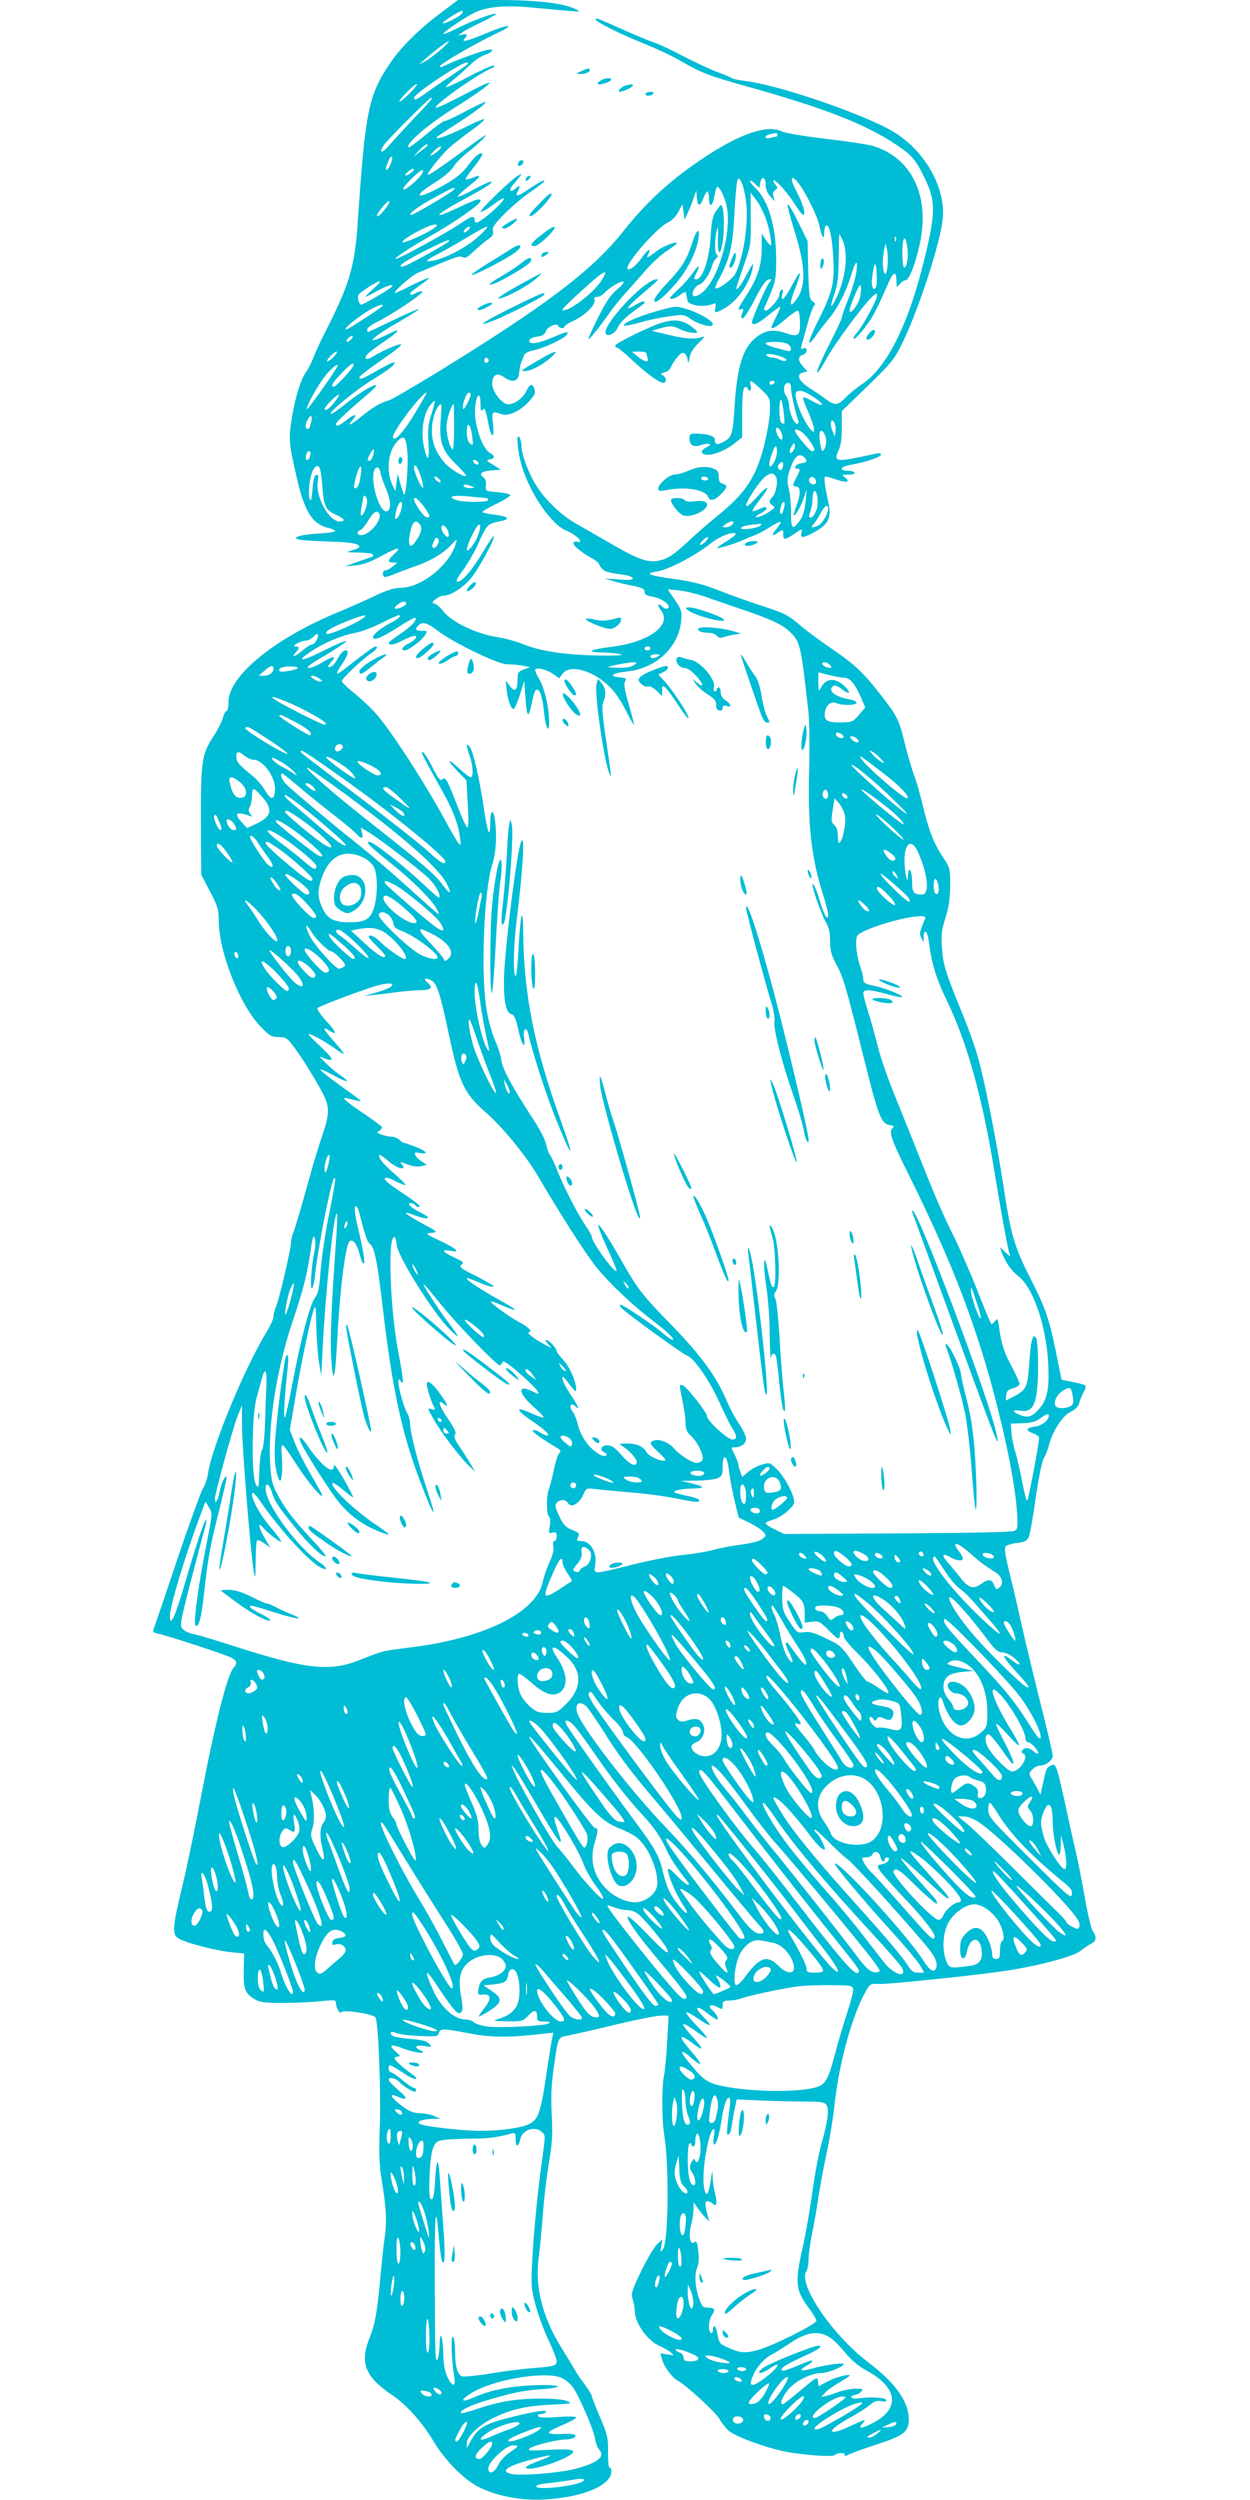 <?xml version="1.0" standalone="no"?>
<!DOCTYPE svg PUBLIC "-//W3C//DTD SVG 20010904//EN"
 "http://www.w3.org/TR/2001/REC-SVG-20010904/DTD/svg10.dtd">
<svg version="1.0" xmlns="http://www.w3.org/2000/svg"
 width="640pt" height="1280pt" viewBox="0 0 640 1280"
 preserveAspectRatio="xMidYMid meet">
<g transform="translate(0,1280) scale(0.1,-0.1)"
fill="#00bcd4" stroke="none">
<path d="M2257 12734 c-104 -77 -203 -174 -256 -252 -116 -172 -130 -240 -171
-842 -14 -200 -43 -299 -150 -510 -33 -64 -66 -136 -75 -159 -8 -23 -24 -55
-35 -71 -30 -42 -56 -124 -75 -236 -18 -108 -17 -129 22 -299 40 -181 80 -246
160 -267 24 -5 41 -14 38 -18 -2 -4 -42 -10 -88 -12 -98 -6 -143 -23 -87 -32
19 -3 87 -7 150 -9 112 -4 150 -11 150 -27 0 -4 -17 -12 -37 -18 -35 -9 -33
-10 35 -11 40 -1 72 -5 72 -11 0 -5 -1 -10 -2 -10 -2 0 -34 -12 -73 -25 l-70
-25 53 5 c39 3 77 17 138 50 85 46 105 48 59 5 -31 -29 -32 -40 -2 -40 l22 -1
-24 -19 c-13 -11 -29 -20 -37 -20 -14 0 -19 -21 -8 -33 4 -3 23 1 43 10 20 8
68 26 106 40 89 30 151 67 194 112 30 33 33 34 26 11 -32 -113 -177 -229 -286
-230 -32 0 -69 -12 -128 -40 -46 -22 -129 -59 -184 -82 -329 -134 -567 -329
-567 -461 0 -26 -4 -47 -10 -47 -5 0 -14 -16 -19 -36 -5 -20 -28 -64 -50 -97
-58 -90 -63 -125 -62 -433 l1 -272 45 -86 c40 -76 45 -94 45 -150 0 -159 108
-433 215 -543 45 -47 56 -53 92 -53 37 0 43 -4 79 -52 49 -65 139 -214 159
-262 22 -52 19 -92 -14 -187 -16 -46 -46 -143 -65 -214 -48 -171 -75 -265 -87
-293 -5 -13 -9 -33 -9 -44 0 -32 -60 -288 -76 -326 -8 -18 -14 -42 -14 -54 0
-11 -16 -47 -36 -79 -114 -188 -280 -590 -299 -724 -4 -27 -16 -61 -26 -76 -9
-14 -69 -178 -132 -365 -62 -186 -117 -346 -121 -356 -6 -13 0 -18 26 -23 51
-11 340 -106 370 -121 31 -16 35 -30 14 -53 -33 -37 -95 -284 -171 -681 -30
-157 -72 -360 -95 -452 -47 -196 -49 -231 -17 -252 33 -22 192 -64 269 -71
l68 -7 -2 -86 c-2 -96 6 -118 56 -148 26 -16 51 -19 146 -19 63 0 150 4 193 9
69 7 77 7 77 -8 0 -27 21 -61 29 -48 8 14 156 -9 173 -26 15 -15 30 -390 22
-577 -4 -122 -2 -182 10 -255 24 -148 27 -209 17 -285 -6 -38 -15 -124 -21
-190 -18 -199 -29 -263 -57 -333 -52 -129 -24 -201 111 -292 75 -50 156 -140
211 -232 65 -110 167 -211 249 -248 97 -44 212 -64 331 -57 193 12 335 73 335
143 0 14 -4 23 -9 20 -5 -3 -8 31 -8 77 1 75 -2 90 -41 181 -23 54 -42 103
-42 108 0 6 -17 33 -37 61 -21 28 -43 60 -49 72 -6 11 -39 65 -73 120 -95 155
-134 312 -112 463 6 42 15 142 21 222 6 80 20 197 31 260 16 93 19 139 14 240
-5 91 -2 154 9 235 26 177 19 162 84 175 31 6 140 31 242 56 102 24 203 44
224 44 l39 0 -7 -132 c-4 -73 -11 -151 -16 -173 -12 -52 -12 -224 0 -299 27
-168 23 -556 -6 -593 -14 -16 -14 -15 -8 17 l6 35 -27 -25 c-15 -14 -52 -76
-82 -138 -49 -102 -53 -117 -44 -144 6 -17 11 -44 11 -60 0 -60 64 -151 124
-178 22 -10 50 -25 61 -35 19 -16 19 -16 -17 -10 l-37 6 9 -32 c11 -39 53 -95
83 -110 40 -21 192 -161 210 -193 9 -18 30 -44 45 -59 37 -35 230 -103 331
-116 117 -16 211 -20 217 -10 3 5 16 9 30 9 16 0 23 -4 18 -11 -3 -6 7 -4 22
4 16 8 81 31 144 52 137 44 163 65 163 127 0 92 -68 188 -214 298 -179 138
-353 394 -311 461 7 10 12 39 12 63 0 24 9 86 19 137 11 52 25 132 31 179 7
47 25 144 40 215 16 72 36 193 44 269 24 212 91 452 159 571 22 38 25 40 67
37 43 -3 523 47 659 69 163 25 336 72 371 99 19 15 45 32 58 39 26 14 28 33 7
64 -8 12 -26 88 -40 167 -14 80 -34 183 -45 230 -11 47 -36 158 -55 248 -46
209 -49 216 -75 202 -23 -12 -22 -11 -40 -92 l-13 -57 -16 32 c-10 18 -23 42
-31 54 -12 19 -12 24 4 42 11 12 29 21 40 21 31 0 66 28 66 51 0 11 -31 145
-70 297 -38 152 -80 330 -94 394 -14 65 -40 174 -57 244 -23 93 -28 129 -20
137 6 6 32 14 58 17 38 4 50 10 60 30 6 14 23 105 36 202 14 98 32 187 40 200
9 13 21 43 27 67 20 75 68 150 111 172 26 13 41 28 45 47 4 15 14 39 22 54 9
15 13 30 9 34 -3 4 -32 12 -64 18 l-58 12 -13 64 c-47 241 -62 288 -142 446
-89 176 -104 227 -145 499 -35 224 -97 538 -130 649 -14 49 -46 139 -71 200
-93 226 -106 268 -111 352 -5 67 -2 94 18 155 17 54 23 98 24 164 0 88 -1 92
-37 146 -48 72 -72 136 -103 263 -13 56 -33 127 -45 157 -11 30 -32 101 -46
157 -30 125 -38 143 -123 252 -91 117 -132 156 -252 238 -57 39 -128 91 -158
117 -68 58 -82 65 -221 110 -63 21 -158 55 -210 76 -70 27 -127 42 -215 54
-130 18 -159 29 -96 38 60 8 197 79 279 144 48 38 114 64 129 50 3 -3 -18 -20
-46 -38 -29 -17 -51 -33 -49 -35 5 -4 97 24 133 41 17 8 44 19 60 25 17 6 52
25 78 42 26 17 50 28 53 26 3 -3 -7 -20 -21 -37 -29 -33 -23 -40 13 -15 21 14
22 14 22 -10 0 -32 8 -32 54 -1 44 30 46 30 39 5 -7 -28 12 -25 73 9 68 39 82
73 65 150 -20 91 -24 131 -14 131 5 0 31 -7 57 -16 51 -18 73 -11 42 12 -18
13 -17 14 18 14 22 0 35 4 31 10 -3 6 -19 10 -36 10 -16 0 -29 4 -29 9 0 10
15 16 70 26 58 11 130 36 130 46 0 12 1 12 -78 -5 -151 -32 -165 -30 -139 27
12 24 17 61 17 118 l0 84 134 130 c124 121 136 136 179 225 85 177 193 512
204 631 16 170 -106 370 -282 461 -185 96 -579 227 -734 244 -31 4 -60 10 -66
15 -5 4 -41 19 -80 33 -38 15 -114 51 -170 80 -55 29 -118 59 -140 66 -22 7
-85 33 -140 57 -159 71 -165 74 -165 64 0 -13 122 -74 249 -125 62 -25 148
-65 190 -90 97 -57 143 -75 326 -126 428 -119 642 -205 807 -324 43 -31 65
-57 91 -106 81 -153 83 -201 17 -468 -80 -326 -190 -544 -314 -627 -28 -19
-67 -50 -85 -69 -41 -43 -57 -44 -102 -10 -19 14 -56 40 -84 57 -56 36 -71 71
-33 80 l22 6 -22 24 c-27 29 -28 53 -2 60 11 3 20 13 20 22 0 12 -5 15 -16 11
-12 -5 -15 -2 -11 11 3 10 17 61 31 113 14 52 31 97 37 99 6 2 2 9 -9 17 -18
12 -20 28 -24 161 l-3 148 -49 100 c-27 55 -51 95 -53 88 -2 -7 10 -56 27
-110 64 -199 70 -303 19 -374 -35 -49 -40 -32 -13 39 41 106 39 124 -6 40 -40
-78 -67 -103 -54 -52 5 19 4 25 -5 20 -6 -4 -11 -15 -11 -26 0 -20 -52 -80
-70 -80 -7 0 -10 6 -7 13 60 135 61 139 61 257 -1 163 -41 297 -108 359 -14
14 -26 29 -26 34 0 6 11 0 24 -12 l24 -23 4 23 c5 38 28 35 28 -5 0 -23 8 -44
25 -63 25 -28 25 -28 16 -3 -6 19 -4 28 8 37 13 9 14 14 4 24 -7 7 -13 17 -13
23 0 19 72 -59 107 -116 20 -32 40 -58 45 -58 16 0 -2 61 -35 122 -34 63 -29
90 9 43 37 -46 101 -175 109 -220 11 -57 24 -78 25 -38 0 17 4 34 9 38 17 10
33 -65 38 -175 6 -122 -6 -170 -83 -322 -50 -100 -54 -136 -7 -67 17 25 48 65
68 89 45 53 86 135 111 215 24 82 38 93 29 25 -4 -30 -22 -93 -41 -139 -19
-47 -34 -91 -34 -97 0 -7 -32 -74 -70 -149 -71 -139 -77 -187 -7 -59 40 73
187 272 231 313 24 23 26 23 26 5 0 -21 -78 -163 -104 -189 -9 -9 -16 -22 -16
-28 1 -15 53 44 90 101 16 24 47 88 71 143 42 101 58 113 59 44 1 -29 1 -29
16 -10 8 11 22 20 31 20 22 0 68 137 82 242 30 222 -72 399 -259 448 -27 7
-134 23 -238 35 -103 12 -202 29 -219 37 -72 35 -204 -8 -380 -122 -180 -117
-305 -230 -430 -387 -160 -202 -392 -378 -952 -723 -123 -75 -236 -141 -250
-145 -44 -12 -84 -36 -144 -85 -55 -45 -75 -51 -40 -13 28 31 8 30 -32 -2 -38
-30 -55 -37 -55 -21 0 9 60 66 154 145 31 26 55 50 53 53 -9 9 -85 -37 -153
-91 -38 -31 -73 -56 -79 -55 -22 0 121 119 211 174 93 58 122 81 112 90 -2 3
-40 -16 -83 -40 -78 -45 -95 -52 -95 -37 1 7 35 34 154 117 39 27 65 50 59 52
-12 4 -102 -36 -145 -63 -31 -21 -48 -13 -27 12 7 9 47 39 87 66 77 52 91 73
25 40 -130 -66 -104 -28 37 53 66 37 118 71 115 73 -2 2 -61 -23 -131 -57 -69
-33 -128 -61 -130 -61 -2 0 -4 6 -4 14 0 7 25 26 57 41 76 38 239 148 225 153
-6 2 -20 -1 -31 -7 -23 -13 -31 -14 -31 -3 0 4 23 22 50 41 28 19 48 36 46 38
-2 2 -40 -14 -85 -36 -44 -23 -84 -41 -88 -41 -17 0 83 89 116 103 196 83 215
90 230 80 12 -7 24 -1 55 29 23 21 55 49 73 61 25 17 31 27 27 44 -5 18 7 36
62 91 38 38 97 87 131 110 34 23 65 47 69 53 8 14 -26 -4 -83 -42 -50 -35 -68
-38 -53 -10 16 30 12 36 -10 16 -27 -25 -38 -10 -14 18 11 12 26 31 34 41 14
18 14 19 -7 7 -33 -17 -199 -178 -192 -185 3 -4 30 11 60 33 29 22 55 38 58
36 11 -11 -117 -125 -141 -125 -4 0 -8 7 -8 15 0 22 -16 19 -63 -13 -53 -36
-157 -96 -272 -156 -137 -72 -59 -10 102 82 130 73 263 166 263 183 0 16 -20
10 -107 -31 -153 -72 -133 -44 32 45 109 59 147 84 127 85 -7 0 -47 -19 -88
-41 -41 -23 -77 -39 -80 -36 -3 3 22 27 55 53 65 50 72 65 21 44 -17 -7 -33
-10 -36 -8 -2 3 16 30 41 61 49 61 58 85 25 67 -12 -6 -36 -33 -55 -59 -25
-34 -58 -62 -114 -94 -139 -81 -186 -74 -55 8 45 28 84 61 96 81 10 18 43 50
71 73 54 41 114 101 87 86 -8 -5 -55 -38 -105 -75 -122 -90 -185 -132 -185
-124 0 14 72 103 113 140 24 21 74 60 110 86 37 26 67 52 67 57 0 5 -44 -13
-97 -40 -54 -27 -114 -52 -133 -55 -30 -6 -21 2 54 50 113 72 188 127 182 133
-3 3 -48 -18 -101 -46 -52 -28 -101 -51 -108 -51 -8 0 -51 -31 -97 -70 -46
-38 -86 -68 -88 -65 -18 17 96 116 238 205 109 68 182 121 176 127 -3 3 -66
-27 -140 -67 -75 -39 -136 -67 -136 -61 0 21 231 182 293 204 7 2 9 7 6 11 -4
4 -60 -20 -124 -54 -64 -34 -119 -59 -122 -57 -2 3 15 20 38 38 23 19 61 53
84 75 23 23 58 47 78 53 43 14 50 35 10 25 -46 -11 -165 -55 -207 -76 -24 -12
-37 -15 -34 -7 5 14 183 117 288 167 102 47 73 53 -37 7 -103 -43 -145 -55
-125 -34 18 20 15 28 -10 22 l-23 -5 23 17 c12 9 59 34 105 55 45 22 74 40 65
40 -24 0 -129 -40 -206 -79 -34 -17 -62 -28 -62 -24 0 9 109 83 157 107 64 32
162 41 300 27 70 -7 155 -14 188 -17 60 -4 60 -4 28 11 -65 30 -200 45 -402
45 l-196 0 -88 -66z m108 -3 c-8 -14 -80 -51 -97 -51 -7 0 11 16 41 35 53 33
70 38 56 16z m-107 -184 c-26 -23 -62 -50 -80 -60 l-33 -18 35 31 c43 39 111
90 119 90 3 -1 -15 -20 -41 -43z m127 -83 c-11 -8 -47 -33 -80 -55 -33 -22
-85 -57 -115 -79 -57 -41 -70 -47 -70 -31 0 21 240 181 270 181 11 -1 10 -5
-5 -16z m-285 -139 c-24 -25 -49 -45 -54 -45 -6 0 10 20 34 45 24 25 49 45 54
45 6 0 -10 -20 -34 -45z m110 -31 c0 -3 -39 -47 -88 -97 -48 -51 -104 -112
-125 -136 -39 -48 -61 -50 -32 -4 14 23 234 243 243 243 1 0 2 -3 2 -6z m1770
-184 c0 -5 -3 -10 -7 -10 -5 0 -18 -3 -30 -6 -13 -4 -23 -2 -23 4 0 9 9 13 53
21 4 0 7 -3 7 -9z m-1790 -54 c0 -2 -17 -16 -37 -31 l-38 -28 29 31 c26 28 46
40 46 28z m60 -22 c-8 -8 -23 -20 -34 -26 -19 -10 -18 -8 3 16 26 27 53 37 31
10z m-250 -74 c-15 -37 -33 -40 -19 -4 13 36 20 46 26 40 3 -3 0 -19 -7 -36z
m104 -45 c-29 -22 -42 -17 -15 6 13 11 26 17 29 14 3 -3 -3 -12 -14 -20z m57
-4 c-13 -24 -78 -81 -93 -81 -13 0 13 32 57 72 35 32 50 36 36 9z m1658 -136
c16 -109 -11 -292 -55 -378 -14 -27 -91 -83 -101 -73 -3 2 4 22 16 43 57 104
73 172 81 333 4 85 11 163 15 174 7 17 9 17 21 -7 8 -14 18 -55 23 -92z m-98
-33 c28 -137 -48 -390 -135 -447 -14 -9 -30 -14 -35 -11 -15 10 7 53 30 59 20
5 56 59 65 97 4 14 13 30 21 37 9 7 11 13 4 18 -13 7 -13 86 0 130 6 21 7 9 5
-42 -3 -68 6 -97 17 -55 19 65 17 223 -2 222 -3 -1 -15 -16 -27 -34 -16 -25
-22 -55 -26 -134 -7 -110 -41 -212 -73 -212 -14 0 -14 3 0 31 24 46 12 45 -20
-1 -15 -22 -47 -58 -71 -80 -24 -22 -44 -43 -44 -45 0 -12 30 -3 54 16 14 11
27 17 28 12 0 -4 2 -12 3 -18 2 -5 3 -15 4 -22 3 -27 85 -39 132 -19 13 6 16
2 12 -18 -7 -32 0 -32 52 -1 63 37 125 127 139 205 5 29 0 23 -29 -32 -31 -59
-55 -91 -55 -73 0 4 17 55 37 113 37 104 38 111 37 241 l-1 135 19 -25 c35
-42 66 -113 78 -177 7 -34 10 -65 8 -68 -3 -3 -15 10 -27 28 l-21 33 0 -71 c0
-94 -20 -156 -80 -249 -40 -61 -46 -75 -30 -70 18 6 19 4 10 -19 -7 -19 -6
-26 3 -26 6 0 35 44 62 98 34 67 56 98 70 101 18 3 19 2 4 -15 -16 -20 -89
-186 -89 -203 0 -22 30 -10 83 34 31 25 58 45 61 45 4 0 -5 -22 -19 -50 -14
-27 -25 -52 -25 -55 0 -14 23 -1 71 40 29 25 58 45 63 45 7 0 11 -25 12 -59 1
-72 -8 -79 -78 -55 -59 19 -99 13 -145 -22 -69 -53 -99 -149 -112 -356 -9
-145 -13 -158 -62 -183 -29 -15 -39 -11 -39 15 0 18 -42 30 -102 30 -23 0 -28
-4 -28 -24 0 -36 21 -48 58 -35 42 14 65 5 29 -11 -15 -8 -26 -18 -24 -24 10
-31 96 -10 161 39 l46 36 0 124 c0 85 4 126 12 131 6 4 14 2 16 -4 7 -23 22
-11 16 13 -9 35 0 32 53 -19 46 -44 46 -45 45 -108 0 -35 -14 -115 -30 -180
-43 -166 -96 -245 -247 -366 -38 -31 -99 -84 -135 -118 -80 -74 -109 -94 -155
-104 -56 -13 -107 5 -248 87 -73 42 -156 90 -186 107 -69 40 -150 118 -194
188 -39 60 -77 161 -77 205 0 15 -5 35 -10 43 -20 31 -10 -79 14 -154 45 -141
150 -292 226 -323 37 -16 70 -41 70 -54 0 -5 -6 -6 -14 -3 -8 3 -17 1 -20 -5
-7 -10 43 -52 96 -80 18 -10 34 -24 36 -31 2 -8 11 -19 20 -27 16 -12 28 -15
117 -28 19 -3 35 -11 35 -17 0 -7 -23 -9 -72 -5 l-73 5 45 -13 c25 -8 71 -19
103 -25 45 -9 57 -15 57 -30 0 -13 10 -20 40 -25 48 -8 96 -43 81 -58 -7 -7
-17 -5 -31 8 -23 21 -27 8 -5 -21 57 -75 -62 -162 -255 -186 -114 -14 -134
-27 -45 -29 39 0 81 -5 95 -10 15 -5 -34 -7 -130 -5 -169 4 -292 24 -380 61
-30 12 -89 28 -130 34 -101 16 -227 76 -270 131 -17 22 -39 40 -48 40 -25 1
24 40 50 40 33 0 94 38 134 83 40 45 132 212 122 222 -2 3 -28 -35 -57 -84
-55 -93 -111 -156 -131 -149 -7 2 5 25 30 58 22 30 54 84 71 120 56 123 50
116 132 134 43 10 24 23 -43 31 -33 4 -60 10 -60 14 0 4 33 23 73 42 39 19 71
39 70 44 -2 6 -31 12 -65 15 -63 5 -63 5 -60 35 2 19 -3 34 -14 42 -25 18 -8
31 46 35 l45 3 -40 25 c-36 22 -38 24 -17 28 27 4 28 18 2 32 -43 23 -86 156
-77 237 7 67 27 80 27 18 0 -32 3 -45 9 -36 12 18 17 7 31 -66 16 -81 33 -83
24 -3 -7 64 -5 67 41 50 36 -14 99 15 143 64 34 38 36 44 26 70 -10 25 -23 19
-40 -18 -17 -35 -60 -66 -92 -66 -31 0 -82 65 -82 105 0 46 25 60 62 33 42
-30 72 -21 76 22 1 19 7 44 11 55 5 11 11 27 14 36 3 9 22 20 43 24 50 9 155
57 173 78 19 23 3 21 -61 -7 -78 -34 -128 -43 -128 -22 0 11 13 18 39 22 27 4
41 12 44 25 6 24 59 49 65 31 4 -13 32 -17 32 -4 0 5 23 19 51 32 57 27 111
82 103 105 -4 10 0 15 13 15 11 0 28 9 38 20 26 29 83 62 97 58 6 -2 -8 -20
-31 -39 -33 -26 -56 -60 -98 -143 -30 -59 -52 -110 -50 -112 4 -5 54 58 113
141 17 25 53 69 80 98 27 30 73 82 103 117 30 34 78 78 108 97 29 20 52 38 50
39 -8 8 -71 -17 -101 -39 -53 -40 -60 -42 -47 -18 20 37 -5 23 -34 -20 -28
-39 -62 -66 -72 -56 -18 19 152 215 209 239 17 8 39 30 51 53 l21 40 6 -40 5
-40 16 35 c9 19 23 53 30 75 l14 40 3 -37 c4 -47 17 -48 33 -3 7 19 17 35 21
35 4 0 8 -16 8 -35 0 -44 16 -46 25 -2 14 71 15 72 36 41 10 -16 24 -53 30
-82z m-1396 88 c-8 -13 -205 -130 -219 -130 -23 0 38 46 121 90 92 50 108 57
98 40z m-344 -88 c-23 -33 -51 -58 -51 -47 0 14 50 75 61 75 6 0 1 -13 -10
-28z m240 -111 c-33 -25 -161 -82 -161 -71 0 17 135 90 165 90 19 0 18 -2 -4
-19z m179 -6 c-7 -8 -17 -15 -22 -15 -6 0 -5 7 2 15 7 8 17 15 22 15 6 0 5 -7
-2 -15z m50 -36 c-60 -55 -172 -114 -235 -124 -47 -8 -39 1 45 44 30 16 93 52
139 80 46 28 89 51 95 51 6 -1 -14 -24 -44 -51z m1866 -24 c29 -69 12 -201
-38 -298 -27 -55 -30 -42 -6 28 17 47 21 86 22 182 1 68 2 123 4 123 2 0 10
-16 18 -35z m271 3 c-3 -8 -6 -5 -6 6 -1 11 2 17 5 13 3 -3 4 -12 1 -19z m58
-32 c8 -48 -1 -106 -16 -106 -5 0 -9 34 -9 75 0 82 15 101 25 31z m-2345 30
c0 -7 -190 -113 -224 -126 -21 -8 -27 -7 -24 2 2 7 55 39 118 71 107 54 130
63 130 53z m2244 -130 c-4 -33 -9 -44 -15 -35 -11 17 -12 74 -2 120 l7 34 8
-35 c4 -19 5 -57 2 -84z m-58 -103 c-13 -32 -27 0 -21 45 11 81 20 91 23 28 2
-32 1 -65 -2 -73z m-1405 33 c-40 -65 -171 -165 -202 -154 -5 2 42 49 104 104
111 101 138 115 98 50z m-1171 -46 c-25 -22 -42 -40 -39 -40 3 0 30 13 60 30
54 30 93 40 73 20 -15 -15 -144 -90 -154 -90 -12 0 -23 38 -14 51 9 15 95 69
108 69 6 -1 -9 -19 -34 -40z m2491 -50 c-12 -39 -51 -85 -51 -59 0 8 12 43 27
79 23 52 29 60 31 40 2 -13 -1 -40 -7 -60z m-2441 -35 c0 -3 -37 -29 -82 -58
-109 -70 -108 -69 -108 -60 0 12 91 80 137 104 38 19 53 23 53 14z m-160 -170
c-7 -8 -17 -15 -22 -15 -6 0 -5 7 2 15 7 8 17 15 22 15 6 0 5 -7 -2 -15z
m2231 -25 c24 -14 26 -43 2 -37 -10 3 -39 10 -65 17 -27 7 -48 17 -48 21 0 12
87 11 111 -1z m-2321 -65 c-13 -14 -28 -25 -33 -25 -6 0 0 11 13 25 13 14 28
25 33 25 6 0 0 -11 -13 -25z m2305 -8 c12 -6 15 -12 8 -14 -7 -3 -21 0 -32 6
-11 6 -29 11 -40 11 -11 0 -23 5 -27 11 -8 14 59 4 91 -14z m-1513 -12 c0 -5
-5 -11 -11 -13 -6 -2 -11 4 -11 13 0 9 5 15 11 13 6 -2 11 -8 11 -13z m-692
-25 c0 -13 -89 -110 -101 -110 -19 0 -7 21 40 69 51 52 61 59 61 41z m-86 -12
c-29 -50 -149 -217 -152 -213 -9 9 59 130 99 178 37 43 71 65 53 35z m2241
-78 c-3 -5 -10 -10 -16 -10 -5 0 -9 5 -9 10 0 6 7 10 16 10 8 0 12 -4 9 -10z
m85 -27 c0 -25 17 -102 35 -160 5 -15 3 -23 -4 -23 -15 0 -41 61 -41 95 0 14
-7 37 -16 50 -18 27 -11 65 12 65 9 0 14 -10 14 -27z m113 -44 c61 -40 61 -58
0 -25 -25 15 -48 24 -51 21 -3 -2 7 -31 21 -62 49 -110 46 -152 -5 -70 -31 50
-61 135 -54 154 9 21 39 15 89 -18z m-2035 -79 c-58 -98 -108 -154 -116 -130
-8 23 148 230 173 230 2 0 -24 -45 -57 -100z m282 88 c-1 -7 -9 -29 -20 -48
-16 -29 -19 -31 -20 -13 0 26 20 73 32 73 4 0 8 -6 8 -12z m-689 -26 c-27 -38
-50 -57 -59 -48 -6 7 60 76 74 76 3 0 -4 -13 -15 -28z m2294 -121 c-2 -1 -8 0
-14 4 -12 7 -15 108 -3 119 7 7 23 -115 17 -123z m-1806 49 c-17 -53 -20 -81
-15 -149 6 -97 -8 -100 -26 -5 -13 71 2 159 34 199 11 14 22 24 24 23 2 -2 -6
-33 -17 -68z m48 -22 c-10 -117 5 -163 75 -232 33 -32 57 -60 55 -63 -10 -9
-85 37 -112 69 -48 57 -68 113 -63 182 3 53 28 116 46 116 3 0 2 -32 -1 -72z
m68 -43 c0 -63 -3 -115 -6 -115 -14 0 -33 68 -33 115 1 40 25 115 37 115 1 0
2 -52 2 -115z m-731 28 c-9 -39 -15 -46 -26 -35 -5 5 -4 19 3 35 16 35 31 35
23 0z m2684 -51 l-4 -27 -12 29 c-15 35 -7 72 9 43 6 -10 9 -30 7 -45z m-1860
-29 c5 -44 4 -47 -11 -34 -11 9 -17 29 -17 59 0 61 20 43 28 -25z m1583 21
c10 -28 5 -44 -10 -28 -5 5 -12 19 -16 32 -9 32 13 28 26 -4z m121 -11 c24
-26 48 -65 48 -77 0 -3 -6 -6 -13 -6 -11 0 -87 91 -87 105 0 14 29 2 52 -22z
m108 -32 c0 -14 -4 -33 -10 -41 -8 -13 -9 -13 -14 0 -9 31 -14 74 -8 88 8 22
32 -14 32 -47z m-2145 -46 c8 -69 -7 -251 -18 -225 -3 8 -12 35 -19 60 l-12
45 -6 -45 -6 -45 -17 37 c-31 69 -19 168 25 216 35 37 46 28 53 -43z m1985 23
c0 -19 -18 -43 -25 -36 -4 3 -2 16 5 27 12 24 20 27 20 9z m-102 -75 c-23 -47
-38 -40 -23 12 20 63 29 76 33 43 2 -15 -3 -40 -10 -55z m-2056 32 c-5 -26
-19 -41 -29 -31 -5 5 23 56 31 56 2 0 1 -11 -2 -25z m-322 6 c0 -19 -12 -41
-20 -36 -10 6 -1 45 11 45 5 0 9 -4 9 -9z m2528 -23 c18 -18 14 -26 -15 -30
-29 -3 -45 -28 -19 -28 14 0 14 -5 -4 -40 -24 -47 -24 -50 -6 -50 25 0 27 -36
7 -91 -11 -29 -19 -55 -17 -57 7 -7 37 46 52 90 l14 43 -5 -59 c-6 -59 -16
-87 -43 -118 -26 -31 -32 -20 -32 58 0 41 -5 95 -11 120 -9 35 -9 55 1 87 25
79 50 103 78 75z m-1668 -30 c0 -13 -23 -5 -28 10 -2 7 2 10 12 6 9 -3 16 -11
16 -16z m1556 -25 c-5 -12 -10 -13 -18 -5 -8 8 -8 15 3 28 15 18 25 4 15 -23z
m-2356 -90 c8 -105 16 -124 69 -148 45 -20 53 -35 20 -35 -55 0 -125 128 -112
206 5 29 3 36 -8 32 -9 -3 -16 -27 -19 -74 -4 -48 -8 -64 -14 -51 -12 26 0
124 19 154 26 38 38 16 45 -84z m195 42 c-6 -42 -20 -64 -32 -52 -2 3 3 32 12
64 19 64 31 57 20 -12z m310 4 c9 -28 14 -53 11 -56 -7 -8 -45 76 -46 100 0
31 18 9 35 -44z m-207 20 c2 -13 15 -50 29 -83 26 -63 27 -109 2 -114 -34 -6
-81 139 -65 203 8 32 30 28 34 -6z m2025 -20 c12 -20 1 -84 -18 -103 -19 -19
-19 -33 1 -44 14 -8 12 -12 -12 -29 -30 -21 -74 -38 -74 -29 0 3 14 13 30 21
17 9 28 20 25 25 -4 6 -18 4 -36 -6 -17 -8 -33 -13 -36 -11 -3 3 14 29 36 57
59 75 50 85 -14 15 -32 -36 -54 -54 -55 -44 0 23 72 131 101 151 27 19 38 18
52 -3z m-1723 -14 c7 -8 8 -15 2 -15 -5 0 -15 7 -22 15 -7 8 -8 15 -2 15 5 0
15 -7 22 -15z m1928 -8 c2 -10 -3 -17 -12 -17 -18 0 -29 16 -21 31 9 14 29 6
33 -14z m-1763 -27 c18 -8 17 -9 -7 -9 -15 -1 -30 4 -33 9 -7 12 12 12 40 0z
m1770 -102 c-6 -35 -29 -67 -41 -56 -2 3 0 17 6 32 5 15 10 42 10 60 0 18 3
36 7 40 13 12 24 -37 18 -76z m-1702 43 c9 -1 17 -5 17 -11 0 -13 -131 -13
-165 0 -46 17 -19 26 57 19 40 -4 81 -8 91 -8z m-603 -16 c0 -27 -19 -75 -30
-75 -4 0 -4 19 1 43 4 23 8 45 9 50 1 20 20 4 20 -18z m289 -27 c35 -48 38
-61 14 -56 -15 3 -62 71 -63 91 0 18 21 3 49 -35z m-113 -10 c-6 -31 -25 -62
-33 -54 -2 2 1 22 7 45 13 49 36 57 26 9z m1959 5 c-7 -30 -13 -39 -19 -32 -8
8 6 59 16 59 6 0 7 -11 3 -27z m225 -8 c0 -25 -28 -73 -49 -85 -30 -15 -45
-12 -26 6 8 9 25 34 36 55 20 40 39 51 39 24z m-2297 -27 c12 -33 -53 -108
-94 -108 -23 0 -25 18 -4 26 9 4 27 26 41 50 26 44 47 56 57 32z m207 -53 c14
-17 6 -48 -23 -88 -29 -42 -41 -21 -27 47 12 57 27 69 50 41z m1600 0 c-7 -8
-22 -15 -34 -15 -21 1 -21 1 -2 15 27 21 53 20 36 0z m-1304 -60 c-16 -41 -56
-90 -56 -68 0 15 29 82 48 111 23 35 28 9 8 -43z m1447 54 c-15 -15 -112 -26
-98 -11 9 9 25 13 95 20 10 2 11 -1 3 -9z m-1601 -24 c6 -14 8 -28 4 -33 -9
-8 -36 26 -36 45 0 22 20 14 32 -12z m-52 -74 c-6 -12 -15 -19 -21 -16 -5 4
-8 9 -6 13 2 4 7 16 11 26 5 14 10 16 17 9 8 -8 7 -17 -1 -32z m1375 19 c-10
-11 -23 -20 -28 -20 -6 0 -2 9 8 20 10 11 23 20 28 20 6 0 2 -9 -8 -20z m-2
-286 c40 -14 128 -45 197 -68 140 -48 193 -73 232 -109 55 -52 59 -67 97 -412
5 -44 7 -177 4 -295 -8 -287 11 -452 72 -644 14 -43 25 -87 25 -98 0 -38 -20
-6 -41 65 -17 60 -39 107 -39 85 0 -21 46 -150 66 -185 18 -31 24 -56 24 -101
0 -47 6 -71 31 -118 37 -68 49 -110 139 -470 77 -309 91 -347 135 -354 20 -4
26 -8 18 -13 -25 -16 -12 -57 68 -218 178 -359 280 -601 372 -885 95 -292 183
-683 194 -865 5 -78 4 -88 -13 -97 -13 -7 -230 -11 -599 -13 l-580 -3 -47 23
c-27 12 -48 27 -48 32 0 4 17 13 38 18 21 6 55 26 75 45 32 29 37 39 31 63
-11 45 -53 119 -90 154 -32 31 -35 32 -73 20 -22 -6 -54 -23 -70 -37 l-31 -26
-10 27 c-5 14 -10 32 -10 39 0 6 -9 28 -19 49 -19 37 -19 37 1 37 32 0 58 19
58 44 0 13 -16 47 -36 76 -20 29 -49 84 -66 124 -50 118 -132 230 -281 383
-146 149 -173 184 -252 323 -68 120 -115 193 -122 187 -3 -3 18 -56 46 -118
29 -61 50 -113 48 -116 -12 -12 -127 147 -127 175 0 6 -16 34 -36 63 -41 62
-110 196 -144 284 -13 33 -29 67 -36 75 -6 8 -14 32 -18 52 -4 20 -30 72 -58
115 -112 172 -165 268 -171 313 -3 25 -17 70 -31 100 -14 30 -33 96 -42 145
-34 176 -18 616 26 758 20 63 25 148 14 230 -9 63 -24 49 -24 -21 -1 -82 -14
-47 -34 88 -22 148 -53 283 -71 306 -19 25 -19 7 0 -46 17 -49 20 -110 5 -110
-6 0 -33 21 -60 46 -62 58 -66 46 -6 -16 l44 -45 7 -124 c5 -83 4 -121 -3
-117 -6 3 -27 50 -48 104 -54 140 -62 156 -79 142 -11 -9 -21 2 -49 58 -32 64
-56 96 -56 76 0 -5 34 -68 75 -141 80 -139 109 -210 120 -290 10 -64 1 -53
-76 87 -101 186 -266 443 -347 538 -24 29 -76 78 -113 109 -38 30 -69 60 -69
66 0 12 100 107 147 140 32 21 42 37 25 37 -8 0 -62 -40 -156 -114 -20 -16
-38 -27 -41 -25 -2 3 9 24 26 48 16 24 29 50 29 58 0 27 -30 12 -49 -26 -11
-21 -27 -41 -36 -44 -20 -8 -19 2 2 25 28 31 8 30 -43 -1 -26 -17 -59 -31 -73
-31 -19 0 4 18 88 67 62 37 109 69 103 71 -6 2 -56 -20 -112 -48 -112 -56
-150 -62 -76 -11 68 47 162 87 231 100 33 6 95 29 138 51 43 22 83 40 88 40
19 0 -3 -21 -44 -41 -45 -23 -87 -57 -87 -71 0 -21 44 -3 124 48 48 31 89 54
92 51 11 -11 -21 -46 -77 -83 -32 -21 -59 -42 -59 -46 0 -13 29 -9 60 7 17 9
41 20 55 25 40 15 31 -13 -10 -33 -34 -16 -47 -37 -23 -37 19 0 85 49 103 76
15 24 15 24 -15 24 -32 0 -37 9 -18 28 21 21 46 13 100 -28 80 -61 305 -170
353 -171 22 0 58 -3 80 -7 l40 -8 -32 -11 c-29 -11 -33 -16 -33 -50 0 -59 -13
-70 -39 -36 l-22 28 5 -46 c6 -55 22 -99 35 -99 6 0 20 33 33 73 l22 72 6 -82
c8 -117 16 -119 38 -9 17 85 47 45 58 -75 6 -64 23 -105 25 -62 4 73 -21 189
-52 239 -10 17 -19 37 -19 43 0 18 58 4 94 -21 l29 -21 18 24 c38 51 161 15
246 -73 23 -23 58 -76 78 -117 20 -40 38 -72 40 -70 2 3 -10 49 -26 103 -21
72 -26 103 -19 116 9 17 6 19 -27 22 -61 5 -39 22 38 30 150 16 265 125 277
263 4 45 0 56 -33 104 l-37 54 61 -6 c34 -4 94 -19 134 -33z m-1533 -34 c0
-12 -50 -33 -58 -25 -7 7 29 34 46 35 6 0 12 -5 12 -10z m-238 -86 c-55 -33
-162 -77 -170 -69 -11 10 18 29 96 61 96 40 134 44 74 8z m-222 -103 c-6 -12
-16 -21 -23 -21 -7 0 -28 -13 -47 -30 -39 -32 -62 -40 -37 -12 22 24 21 32 0
32 -26 1 26 29 53 30 11 0 29 9 40 21 21 24 31 10 14 -20z m1710 -41 c0 -5 -7
-10 -15 -10 -8 0 -15 5 -15 10 0 6 7 10 15 10 8 0 15 -4 15 -10z m40 -40 c-20
-13 -40 -13 -40 0 0 6 12 10 28 10 21 0 24 -2 12 -10z m-124 -45 c-13 -10 -42
-15 -80 -14 -34 0 -56 3 -50 5 17 7 97 22 124 23 24 0 24 0 6 -14z m1004 0 c8
-9 8 -15 2 -15 -18 0 -42 12 -42 21 0 14 26 10 40 -6z m-2850 -18 c0 -21 -22
-37 -49 -37 l-26 1 28 24 c31 28 47 32 47 12z m125 3 c-6 -10 -84 -24 -92 -17
-13 13 10 24 52 25 25 0 43 -4 40 -8z m2797 -50 c30 0 56 -31 88 -105 l20 -47
-32 -38 c-31 -36 -36 -38 -94 -39 -72 -1 -89 12 -79 59 8 35 32 51 60 39 28
-11 93 -11 100 1 3 5 -7 12 -22 16 -56 12 -68 16 -90 30 -13 8 -20 20 -17 29
8 21 27 19 58 -6 36 -28 45 -17 13 15 -48 48 -98 46 -124 -5 -12 -22 -13 -20
-13 28 l0 51 53 -14 c28 -7 64 -14 79 -14z m-2686 -5 c15 -11 16 -14 3 -15 -8
0 -24 7 -35 15 -15 11 -16 14 -3 15 8 0 24 -7 35 -15z m-100 -149 c102 -51
154 -86 125 -86 -12 0 -157 72 -231 114 -84 48 -9 28 106 -28z m-24 -73 c63
-33 89 -56 76 -68 -5 -5 -158 92 -158 100 0 10 12 5 82 -32z m-132 -93 c58
-38 99 -70 91 -70 -21 0 -221 122 -215 132 8 13 14 10 124 -62z m2930 30 c8
-5 11 -12 8 -16 -10 -9 -38 3 -38 16 0 12 10 13 30 0z m80 -25 c10 -12 10 -15
-3 -15 -8 0 -20 7 -27 15 -10 12 -10 15 3 15 8 0 20 -7 27 -15z m-2636 -34 c8
-12 -21 -34 -33 -27 -6 4 -8 13 -4 21 6 17 29 20 37 6z m-2 -164 c246 -174
528 -403 528 -428 0 -21 -26 -5 -85 49 -34 32 -189 155 -345 273 -330 250
-310 234 -310 243 0 11 27 -6 212 -137z m2758 98 c21 -23 21 -26 5 -17 -11 5
-31 22 -45 37 -21 23 -21 26 -5 17 11 -5 31 -22 45 -37z m-3257 15 c14 -11 34
-20 45 -20 50 0 116 -93 110 -157 -4 -51 -21 -51 -51 0 -15 25 -42 57 -62 73
-71 57 -85 73 -85 99 0 30 9 31 43 5z m543 -81 c15 -16 25 -31 22 -34 -6 -7
-148 97 -148 108 0 14 97 -43 126 -74z m2719 -2 c89 -68 143 -123 131 -134
-10 -11 -200 151 -235 200 -19 27 -9 21 104 -66z m-3064 45 c24 -16 51 -37 59
-48 15 -18 14 -18 -15 1 -16 10 -42 25 -56 32 -29 15 -57 43 -42 43 5 0 29
-13 54 -28z m477 -28 c26 -17 29 -34 6 -34 -19 0 -104 57 -104 71 0 10 61 -13
98 -37z m2646 -158 c86 -83 91 -94 21 -38 -71 57 -235 206 -235 214 0 15 119
-82 214 -176z m-2852 62 c321 -234 516 -403 562 -487 34 -63 22 -66 -22 -6
-35 49 -109 111 -388 331 -174 137 -317 263 -301 264 4 0 71 -46 149 -102z
m-180 -6 c51 -43 131 -107 178 -143 47 -37 94 -76 104 -88 26 -29 38 -26 30 5
l-7 27 32 -19 c59 -34 275 -200 317 -242 36 -36 63 -87 52 -98 -2 -2 -28 20
-59 49 -114 109 -276 237 -299 237 -20 0 7 -27 110 -109 105 -83 205 -182 233
-230 10 -17 16 -31 12 -31 -3 0 -51 42 -107 93 -127 115 -231 205 -328 282
-94 74 -305 251 -342 287 -24 23 -38 58 -23 58 3 0 46 -35 97 -78z m-312 32
c40 -34 40 -79 0 -79 -26 0 -41 22 -54 78 -8 36 12 36 54 1z m375 -24 c23 -26
4 -26 -26 0 -18 15 -20 19 -8 20 9 0 24 -9 34 -20z m448 -61 c64 -64 60 -63
-36 6 -58 41 -68 55 -41 55 9 0 44 -28 77 -61z m-709 9 c56 -65 46 -101 -39
-139 l-40 -19 -28 31 c-42 45 -27 56 43 31 13 -5 13 -3 2 10 -10 13 -11 22 -3
37 6 11 11 36 11 55 0 20 4 36 9 36 5 0 26 -19 45 -42z m2896 11 c0 -20 -15
-26 -25 -9 -9 15 3 43 15 35 5 -3 10 -15 10 -26z m280 -45 c62 -47 119 -104
104 -104 -11 0 -214 168 -214 177 0 7 43 -21 110 -73z m-182 37 c3 -8 -1 -12
-9 -9 -7 2 -15 10 -17 17 -3 8 1 12 9 9 7 -2 15 -10 17 -17z m-2709 -118 c84
-70 148 -129 142 -131 -14 -5 -57 27 -162 118 -42 36 -96 82 -120 102 -27 23
-38 37 -28 37 8 1 84 -56 168 -126z m2697 20 c7 -38 -9 -120 -27 -137 -5 -6
-9 6 -9 32 0 28 -6 47 -18 58 -16 14 -17 22 -9 76 l10 61 23 -26 c13 -15 26
-44 30 -64z m-2261 16 c17 -26 -9 -20 -38 10 l-32 33 32 -16 c17 -9 35 -21 38
-27z m-549 -17 c124 -82 238 -197 150 -150 -34 18 -206 160 -206 170 0 14 13
9 56 -20z m3057 -62 c34 -33 58 -59 52 -59 -5 0 -44 32 -85 70 -41 39 -65 65
-52 59 12 -6 51 -38 85 -70z m-3448 27 c9 -23 11 -37 5 -37 -13 0 -40 61 -33
73 7 11 10 7 28 -36z m75 -8 c13 -24 13 -29 -5 -29 -14 0 -35 29 -35 49 0 15
29 1 40 -20z m299 -26 c76 -54 151 -121 151 -135 0 -5 -10 -3 -22 3 -27 15
-204 155 -213 169 -14 23 22 7 84 -37z m-63 -34 c77 -49 184 -138 184 -154 0
-24 -17 -17 -67 28 -27 23 -76 62 -110 87 -93 67 -98 96 -7 39z m-117 -31 c11
-18 35 -52 52 -75 34 -45 33 -69 -1 -38 -20 18 -90 126 -90 139 0 16 20 3 39
-26z m122 -44 c72 -54 159 -133 159 -145 0 -23 -36 -1 -133 82 -98 83 -122
109 -98 109 5 0 37 -21 72 -46z m-281 -6 c16 -22 30 -46 30 -52 -1 -14 -80 69
-80 84 0 21 21 8 50 -32z m3540 0 c52 -118 61 -218 21 -218 -43 0 -51 10 -51
65 0 58 -19 88 -21 33 -1 -31 -1 -32 -9 -8 -4 14 -8 49 -9 78 -2 96 36 123 69
50z m-136 -9 c19 -15 24 -25 17 -32 -12 -12 -36 5 -52 35 -13 24 2 23 35 -3z
m-2707 -18 c25 -12 48 -32 57 -50 20 -39 21 -141 1 -208 -18 -59 -44 -75 -124
-75 -80 0 -113 16 -139 70 -27 58 -28 95 -2 165 40 106 112 141 207 98z m2793
-206 c7 -9 10 -18 6 -22 -7 -8 -131 111 -148 142 -11 19 114 -86 142 -120z
m-59 113 c11 -21 11 -22 -4 -9 -10 7 -17 17 -17 22 0 15 9 10 21 -13z m-3043
-45 c38 -31 47 -53 21 -53 -13 0 -109 90 -109 102 0 12 37 -9 88 -49z m-126
-2 c15 -24 18 -33 8 -29 -8 2 -24 20 -34 38 -26 43 -2 35 26 -9z m3382 -2 c6
-34 0 -53 -15 -44 -11 8 -12 75 0 75 5 0 11 -14 15 -31z m-2784 1 c50 -25 210
-158 233 -193 26 -40 21 -52 -12 -30 -43 27 -271 224 -271 234 0 13 6 11 50
-11z m2529 -54 c24 -24 38 -46 33 -50 -11 -6 -92 68 -92 84 0 19 16 10 59 -34z
m-2970 -52 c43 -49 50 -64 27 -64 -18 0 -119 108 -111 120 9 15 38 -3 84 -56z
m887 44 c-3 -13 -10 -49 -16 -81 -7 -32 -14 -57 -16 -54 -8 8 18 157 27 157 5
0 7 -10 5 -22z m-383 -69 c36 -32 55 -55 49 -61 -29 -29 -189 97 -167 132 9
15 52 -11 118 -71z m-771 4 c60 -63 122 -157 106 -162 -13 -4 -65 53 -100 112
-13 21 -34 52 -46 68 -37 46 -11 34 40 -18z m3115 25 c26 -24 30 -40 9 -32
-16 6 -51 54 -39 54 4 0 17 -10 30 -22z m-2432 -58 c10 -11 19 -30 20 -41 1
-15 13 -25 39 -34 60 -21 186 -113 186 -136 0 -16 -39 -10 -87 13 -52 25 -213
177 -213 202 0 22 33 20 55 -4z m2740 -17 c-27 -66 -29 -72 -18 -95 l12 -23 0
28 c1 45 19 31 26 -20 15 -119 39 -195 95 -311 101 -209 179 -488 240 -862 31
-190 65 -376 76 -420 l7 -25 -27 25 -27 25 11 -30 c19 -49 48 -91 83 -118 77
-59 145 -257 154 -452 6 -128 -5 -180 -47 -229 -36 -41 -58 -47 -99 -30 -41
17 -39 28 5 21 69 -11 89 42 89 238 0 61 -4 119 -8 129 -16 40 -30 -4 -37
-119 -8 -128 -14 -141 -83 -177 l-38 -19 3 27 c2 22 10 30 36 36 17 5 32 15
32 23 0 7 -18 46 -39 87 -41 75 -54 117 -66 203 -6 43 -9 47 -20 32 -7 -9 -15
-17 -18 -17 -3 0 -38 82 -77 183 -40 100 -98 232 -129 292 -31 61 -92 200
-135 310 -44 110 -110 276 -148 369 -38 92 -81 214 -94 270 -14 55 -36 136
-50 178 -13 43 -24 84 -24 93 0 21 35 19 122 -5 39 -11 74 -18 76 -15 8 8 -81
44 -140 57 -49 10 -58 15 -58 34 0 12 -6 39 -14 60 -21 60 -29 139 -17 162 16
31 231 98 320 101 28 1 32 -2 26 -16z m-3141 -63 c21 -37 85 -100 101 -100 6
0 27 -16 45 -35 29 -30 32 -37 20 -45 -8 -5 -19 -10 -24 -10 -19 0 -125 118
-150 168 -28 56 -22 72 8 22z m378 -6 c61 -42 129 -134 100 -134 -15 0 -96 57
-126 89 -17 17 -39 31 -50 31 -16 0 -10 -11 34 -55 45 -45 51 -55 33 -55 -12
0 -52 29 -93 68 l-73 67 29 6 c65 14 107 9 146 -17z m-149 -53 c83 -80 86
-107 3 -32 -30 27 -66 57 -80 67 -29 18 -34 34 -11 34 8 0 48 -31 88 -69z
m386 49 c90 -45 124 -99 84 -131 -14 -12 -17 -12 -21 1 -3 8 -32 42 -64 76
-76 80 -76 94 1 54z m-459 -52 c59 -51 79 -78 59 -78 -13 0 -107 88 -120 112
-16 29 -1 21 61 -34z m-260 -38 c0 -10 -5 -22 -10 -25 -13 -8 -24 20 -16 41 8
20 26 9 26 -16z m166 -53 c34 -37 37 -57 9 -57 -17 0 -105 98 -105 117 0 21
53 -12 96 -60z m-131 -73 c38 -49 32 -70 -11 -39 -23 15 -134 156 -134 169 0
12 117 -93 145 -130z m-305 100 c0 -8 -4 -12 -10 -9 -5 3 -10 13 -10 21 0 8 5
12 10 9 6 -3 10 -13 10 -21z m209 -99 c51 -57 58 -69 43 -79 -9 -5 -88 72
-116 114 -42 64 2 42 73 -35z m159 40 c26 -27 32 -39 24 -47 -9 -9 -20 -5 -43
18 -17 16 -35 37 -40 47 -17 31 20 20 59 -18z m621 -65 c27 -14 45 -67 85
-257 58 -273 80 -319 198 -423 83 -73 203 -220 262 -321 109 -187 244 -398
297 -464 65 -82 183 -194 289 -275 79 -60 120 -100 103 -100 -5 0 -27 15 -49
34 -49 42 -203 146 -217 146 -5 0 -4 -7 3 -15 21 -25 312 -236 340 -247 35
-13 113 -127 164 -239 23 -52 52 -110 64 -129 27 -44 28 -60 1 -60 -24 0 -129
96 -129 119 0 20 -107 155 -126 159 -17 4 -17 3 1 -83 8 -39 15 -88 15 -110 0
-31 6 -46 28 -67 34 -31 67 -101 59 -122 -4 -9 -17 -16 -30 -16 -24 0 -90 42
-116 74 -23 28 -71 48 -97 42 -33 -9 -30 -18 17 -61 22 -20 39 -39 36 -41 -12
-13 -84 18 -96 40 -17 31 -52 46 -104 45 -37 0 -40 -2 -22 -12 34 -21 75 -65
75 -81 0 -31 -36 -15 -78 34 -34 39 -50 50 -73 50 -31 0 -42 -26 -14 -36 8 -4
13 -10 10 -15 -3 -4 -14 -5 -23 -1 -54 22 -106 88 -123 157 -7 28 -19 57 -26
66 -24 29 -11 53 15 27 24 -24 11 6 -28 64 -35 53 -49 88 -36 88 2 0 18 -19
35 -42 24 -32 31 -37 31 -22 0 40 -32 114 -66 151 -19 20 -34 41 -34 47 0 13
-41 56 -53 56 -6 0 -2 -10 9 -21 l19 -22 -40 21 c-52 28 -94 61 -76 62 22 0
-6 28 -53 52 -45 23 -149 99 -143 105 2 2 30 -8 62 -22 31 -14 59 -24 62 -22
2 3 -27 22 -64 42 -149 82 -239 149 -145 109 64 -27 93 -37 99 -31 3 3 -37 27
-88 53 -81 40 -91 48 -76 59 14 10 10 15 -34 35 -64 30 -74 45 -24 36 56 -11
35 10 -54 52 -74 35 -75 36 -42 40 34 3 34 4 -40 44 -97 52 -120 74 -50 47 72
-27 100 -20 39 10 -53 26 -80 51 -55 51 9 0 19 -4 22 -10 3 -5 11 -10 16 -10
20 0 -4 21 -87 76 -77 51 -100 74 -74 74 6 0 29 -9 51 -21 23 -11 43 -18 45
-16 3 2 -23 28 -56 57 -59 51 -87 86 -77 97 3 2 23 -12 45 -31 41 -38 98 -53
71 -19 -12 15 -12 16 6 9 44 -18 71 -22 95 -16 l25 6 -27 18 c-14 9 -29 24
-32 33 -5 13 -1 14 24 10 50 -10 34 10 -25 32 -31 12 -58 21 -61 21 -3 0 -12
7 -20 15 -9 8 -26 15 -39 15 -13 0 -36 5 -52 11 -25 9 -26 11 -10 20 9 6 15
15 11 20 -3 5 -45 36 -94 69 -95 64 -120 88 -79 76 13 -3 35 -9 49 -12 30 -7
31 -7 -99 86 -50 36 -91 69 -91 73 0 5 30 -8 66 -28 77 -42 95 -40 32 3 -24
17 -56 44 -73 62 l-30 31 29 -11 c50 -19 43 0 -21 60 -35 32 -63 60 -63 64 0
10 80 -33 133 -71 26 -19 47 -32 47 -28 0 4 -22 32 -50 63 -55 62 -64 81 -25
56 44 -29 38 -8 -16 50 -29 31 -48 61 -43 65 14 12 247 100 310 116 57 15 85
12 66 -7 -6 -6 -39 -19 -74 -29 l-63 -19 50 6 c28 3 79 9 115 14 36 5 88 9
117 10 61 0 74 13 41 40 -24 20 -10 27 21 10z m250 -112 c8 -57 22 -136 31
-175 9 -40 16 -73 14 -73 -23 0 -74 206 -74 298 0 85 15 59 29 -50z m-1043 23
c-4 -6 -11 -11 -16 -11 -13 0 -41 56 -33 64 10 10 56 -40 49 -53z m1020 -193
c15 -46 44 -127 65 -181 22 -53 39 -103 39 -110 -1 -31 -103 181 -120 250 -19
72 -25 123 -16 123 2 0 17 -37 32 -82z m-53 -130 c-10 -21 -12 -21 -18 -5 -10
25 2 54 17 39 8 -8 8 -18 1 -34z m227 -157 c0 -25 -18 1 -25 34 l-6 30 15 -25
c8 -14 15 -32 16 -39z m-931 -383 c-11 -37 -14 -39 -17 -17 -3 28 18 91 25 72
2 -6 -2 -31 -8 -55z m7 -240 c-20 -95 -39 -225 -44 -288 -7 -94 -12 -122 -30
-145 -26 -37 -71 -208 -112 -425 -17 -91 -35 -174 -40 -185 -10 -22 -5 84 10
224 9 79 8 102 -5 89 -8 -8 -43 -271 -54 -404 -9 -110 -5 -169 15 -224 13 -36
22 19 18 100 -6 99 -11 101 85 -45 54 -81 121 -160 121 -141 0 4 -26 51 -57
104 -31 53 -69 127 -83 164 l-26 67 32 188 c33 190 78 401 94 438 6 13 9 -18
9 -87 1 -59 7 -142 13 -185 l13 -78 7 140 c15 302 58 708 74 692 2 -2 0 -69
-6 -148 -24 -333 -30 -490 -24 -594 9 -137 19 -113 29 65 15 290 44 522 66
536 17 10 37 -16 50 -67 7 -27 16 -49 20 -49 10 0 2 54 -27 179 -16 66 -21
108 -15 114 6 6 14 -7 21 -34 27 -108 41 -148 51 -155 26 -16 41 -89 69 -332
46 -394 94 -626 182 -862 77 -208 106 -250 43 -63 -46 138 -85 289 -85 330 0
19 -7 44 -14 56 -17 24 -46 130 -46 162 0 16 2 17 10 5 20 -32 17 2 -12 155
-42 222 -54 602 -17 580 5 -4 9 -18 9 -33 0 -56 190 -359 276 -442 53 -51 50
-41 -11 40 -53 70 -139 204 -126 195 6 -3 46 -50 88 -103 83 -103 285 -312
301 -312 6 0 12 7 14 16 2 11 26 -4 85 -55 46 -40 88 -81 94 -92 10 -20 9 -20
-20 -5 -82 43 -82 -4 0 -76 33 -29 57 -54 51 -56 -5 -1 -33 9 -62 22 -86 40
-82 18 9 -43 62 -42 91 -71 72 -71 -6 0 -23 7 -36 16 -13 9 -30 14 -37 11 -11
-3 44 -43 128 -93 16 -9 17 -14 6 -26 -7 -9 -19 -47 -27 -86 -8 -39 -19 -83
-25 -97 -13 -35 -13 -132 1 -140 6 -5 8 -22 4 -47 -7 -38 -6 -41 14 -35 17 4
21 1 21 -19 0 -13 -5 -24 -11 -24 -7 0 -9 -11 -6 -27 4 -18 -3 -46 -19 -80
-13 -28 -29 -74 -35 -102 -33 -157 -301 -290 -679 -336 -146 -18 -139 -17
-255 -63 -157 -63 -274 -50 -651 71 -93 30 -185 58 -205 61 -20 4 -44 15 -53
25 -17 18 -14 31 43 253 33 128 65 248 71 267 5 19 8 36 6 39 -7 6 -45 -105
-102 -300 -55 -192 -84 -257 -84 -191 0 51 82 321 160 526 l22 59 18 -30 c18
-29 18 -33 -10 -174 -41 -203 -70 -410 -60 -428 13 -23 30 30 41 130 24 214
33 266 75 432 24 97 44 183 44 190 -1 28 -28 -25 -35 -67 -6 -43 -25 -73 -25
-41 0 28 88 349 113 416 l26 65 0 -112 c1 -111 44 -641 60 -738 8 -44 9 -39
10 51 0 55 4 104 7 107 4 4 20 -3 37 -15 l31 -22 -33 57 c-30 53 -30 78 -1 42
22 -26 90 -77 90 -68 0 5 -27 42 -61 81 -55 66 -100 154 -86 169 3 3 21 -16
39 -43 103 -149 249 -308 310 -340 36 -19 36 -2 1 22 -116 75 -283 301 -283
382 0 34 17 26 31 -15 16 -51 30 -72 117 -180 72 -90 147 -161 159 -150 3 3
-30 43 -74 89 -90 96 -139 160 -178 237 -22 44 -28 73 -32 150 -11 201 34 486
117 731 54 160 72 233 91 360 9 66 14 79 20 62 5 -13 5 -42 0 -65 -16 -71 -25
-200 -14 -194 6 4 13 35 16 70 10 104 70 420 93 486 2 8 7 11 10 8 3 -3 -11
-83 -30 -179z m90 -64 c-4 -9 -9 -15 -11 -12 -3 3 -3 13 1 22 4 9 9 15 11 12
3 -3 3 -13 -1 -22z m363 -249 c0 -5 -6 1 -14 15 -8 14 -14 30 -14 35 0 6 6 -1
14 -15 8 -14 14 -29 14 -35z m1079 -71 c-4 -3 -12 5 -18 18 -12 22 -12 22 6 6
10 -10 15 -20 12 -24z m-1729 -55 c-11 -40 -23 -76 -26 -79 -10 -9 8 94 23
129 23 56 25 30 3 -50z m3516 -31 c13 -38 19 -68 15 -68 -10 0 -50 117 -49
144 1 23 -1 27 34 -76z m-2535 -143 c7 -8 10 -18 7 -21 -7 -7 -97 75 -97 88 0
10 68 -40 90 -67z m415 -175 c10 -11 14 -20 9 -20 -5 0 -15 9 -22 20 -7 11
-11 20 -9 20 2 0 12 -9 22 -20z m-156 -41 l16 -24 -24 16 c-14 9 -27 22 -29
29 -7 21 20 6 37 -21z m-1365 -51 c-2 -40 -5 -128 -7 -195 -2 -69 -9 -128 -15
-136 -6 -7 -13 -56 -14 -108 -3 -89 -4 -93 -18 -69 -23 39 -21 352 3 440 10
36 22 82 28 103 16 59 26 43 23 -35z m4129 -60 c5 -31 2 -40 -13 -48 -25 -13
-67 -13 -75 1 -13 20 6 60 38 79 36 23 42 19 50 -32z m-123 -96 c0 -23 -33
-50 -70 -56 -48 -7 -51 -20 -10 -35 17 -5 30 -16 30 -23 1 -26 -54 -313 -60
-321 -4 -5 -15 36 -25 90 -10 54 -26 123 -35 154 -10 30 -20 77 -21 103 l-4
47 60 2 c45 2 68 8 90 24 32 24 45 28 45 15z m-2456 -115 c10 -7 17 -21 15
-31 -4 -17 -6 -16 -31 4 -16 12 -28 26 -28 31 0 13 23 11 44 -4z m818 -163 c3
-32 16 -101 28 -152 l22 -92 52 -25 c29 -14 61 -34 72 -46 19 -21 18 -21 -3
-39 -14 -11 -55 -21 -111 -29 -49 -6 -111 -18 -138 -26 -27 -8 -96 -20 -154
-26 -57 -5 -173 -28 -258 -49 -84 -22 -164 -40 -177 -40 -21 0 -23 3 -18 34
11 68 -23 126 -72 126 -23 0 -24 2 -15 20 9 18 6 22 -29 36 -33 13 -46 26 -67
70 -21 44 -24 57 -14 69 17 20 47 19 59 -2 14 -26 58 -1 77 43 15 35 16 36 62
30 26 -3 106 -11 177 -17 72 -5 175 -19 230 -30 114 -22 125 -23 125 -10 0 5
-26 15 -57 21 -32 7 -62 15 -68 18 -15 9 33 20 94 21 64 1 61 9 -11 27 l-53
12 82 1 c45 1 94 6 108 13 22 10 25 17 25 60 0 71 23 58 32 -18z m208 7 c0
-12 -42 -42 -49 -36 -5 6 29 45 41 45 4 0 8 -4 8 -9z m-336 -20 c3 -5 -1 -12
-10 -15 -21 -8 -65 4 -58 15 7 12 61 12 68 0z m-504 -27 c22 -9 40 -20 40 -25
0 -7 -87 25 -99 37 -10 9 21 3 59 -12z m180 -9 c11 -13 8 -15 -22 -15 -19 0
-43 7 -54 15 -18 13 -16 14 22 15 25 0 47 -6 54 -15z m714 -18 c12 -34 3 -44
-44 -49 -31 -3 -35 0 -38 23 -7 57 64 79 82 26z m-1044 -12 c0 -8 -7 -15 -15
-15 -8 0 -15 7 -15 15 0 8 7 15 15 15 8 0 15 -7 15 -15z m864 -11 c9 -24 7
-84 -3 -84 -13 0 -21 26 -21 66 0 35 13 46 24 18z m46 -31 c-1 -24 -2 -26 -11
-10 -5 9 -7 22 -4 27 10 17 15 11 15 -17z m170 -22 c0 -10 -62 -61 -73 -61
-16 0 -5 40 15 54 25 18 58 21 58 7z m-140 -67 c0 -10 -7 -14 -22 -12 -32 5
-35 28 -4 28 17 0 26 -5 26 -16z m1084 -223 c42 -38 67 -56 124 -92 35 -23 43
-58 17 -79 -12 -10 -16 -8 -25 14 -12 32 -31 33 -70 4 -36 -26 -64 -17 -101
32 -13 17 -41 51 -63 76 -39 44 -33 56 14 29 30 -17 60 -19 60 -4 0 6 -9 22
-20 36 -45 58 -7 48 64 -16z m-1961 26 c25 -17 12 -75 -18 -87 -13 -5 -25 -14
-27 -21 -3 -8 -11 -10 -22 -6 -16 6 -15 10 9 39 19 22 26 40 23 60 -5 30 7 36
35 15z m1207 -42 c7 -8 11 -18 8 -20 -7 -7 -58 34 -58 46 0 12 32 -4 50 -26z
m96 13 c45 -35 57 -58 30 -58 -20 0 -76 49 -76 66 0 20 13 17 46 -8z m105 6
c32 -16 34 -41 3 -36 -34 6 -72 52 -44 52 6 0 25 -7 41 -16z m306 -10 c-9 -9
-28 6 -21 18 4 6 10 6 17 -1 6 -6 8 -13 4 -17z m-606 0 c12 -14 11 -16 -5 -13
-11 2 -21 10 -24 17 -5 17 13 15 29 -4z m389 6 c8 -5 11 -12 8 -16 -10 -9 -38
3 -38 16 0 12 10 13 30 0z m578 -8 c3 -10 -4 -13 -24 -10 -15 2 -29 9 -32 16
-3 10 4 13 24 10 15 -2 29 -9 32 -16z m-480 -28 c-10 -10 -28 6 -28 24 0 15 1
15 17 -1 9 -9 14 -19 11 -23z m226 -42 c24 -38 58 -79 76 -93 36 -27 43 -34
135 -139 93 -105 99 -124 19 -52 -172 154 -328 352 -277 352 2 0 23 -31 47
-68z m-1954 39 c0 -10 11 -35 25 -56 15 -20 25 -39 23 -40 -2 -1 -32 -21 -68
-45 -81 -51 -85 -43 -34 74 35 83 54 106 54 67z m1017 -13 c34 -33 41 -48 22
-48 -13 0 -69 58 -69 71 0 16 14 10 47 -23z m303 -33 c7 -9 10 -18 7 -21 -5
-6 -67 23 -67 31 0 12 49 3 60 -10z m556 1 c10 -8 15 -18 11 -22 -4 -4 -17 2
-29 14 -25 25 -13 30 18 8z m-222 -30 c37 -35 46 -56 23 -56 -15 0 -87 68 -87
82 0 18 31 6 64 -26z m-1084 -23 c0 -18 -10 -16 -26 5 -22 28 -18 48 6 27 11
-10 20 -24 20 -32z m867 22 c23 -20 25 -24 10 -25 -27 0 -57 18 -57 35 0 22
15 18 47 -10z m-965 -2 c23 -21 26 -52 2 -33 -18 16 -38 50 -28 50 4 0 16 -7
26 -17z m1100 -14 c15 -11 28 -25 28 -30 0 -26 -77 7 -99 43 -12 19 -11 20 15
14 15 -4 40 -16 56 -27z m-577 -9 c17 -34 19 -50 5 -50 -10 0 -40 52 -40 70 0
20 20 9 35 -20z m875 -25 c18 -19 31 -37 28 -40 -7 -7 -56 32 -68 56 -17 30 3
22 40 -16z m-786 -18 c6 -9 7 -19 3 -23 -9 -9 -37 15 -37 33 0 18 20 12 34
-10z m92 -8 c56 -43 64 -57 64 -110 l0 -47 38 5 c34 4 41 0 82 -41 49 -51 60
-56 60 -25 0 11 5 17 10 14 6 -3 10 -14 10 -23 0 -9 28 -44 62 -78 92 -90 187
-214 163 -214 -3 0 -26 14 -50 30 -24 17 -48 30 -53 30 -6 0 -34 35 -63 78
-71 106 -72 106 -155 146 -56 27 -82 34 -108 29 -33 -5 -36 -3 -72 52 -34 50
-38 65 -39 121 -1 35 2 64 5 64 4 0 25 -14 46 -31z m239 6 c26 -21 28 -24 10
-25 -23 0 -65 26 -65 41 0 16 24 10 55 -16z m-416 -63 c52 -80 58 -92 42 -92
-9 0 -111 147 -111 161 0 24 22 2 69 -69z m-503 -14 c16 -31 18 -48 5 -48 -15
0 -91 111 -85 122 8 12 61 -38 80 -74z m94 30 c0 -5 14 -29 30 -53 17 -24 30
-47 30 -51 0 -14 -40 30 -70 76 -35 55 -40 82 -10 55 11 -10 20 -22 20 -27z
m136 -13 c14 -25 24 -48 22 -51 -6 -5 -58 71 -58 86 0 19 9 10 36 -35z m842
-7 c95 -82 250 -258 226 -258 -10 0 -261 249 -286 283 -30 42 -9 33 60 -25z
m-1176 5 c75 -111 158 -265 158 -292 0 -21 -135 170 -174 246 -42 84 -31 115
16 46z m1260 11 c41 -29 83 -79 98 -118 12 -33 8 -33 -27 2 -16 15 -52 48 -81
74 -74 67 -67 95 10 42z m77 0 c3 -16 1 -17 -13 -5 -19 16 -21 34 -3 29 6 -3
14 -13 16 -24z m427 -173 c56 -76 72 -91 95 -91 15 0 41 -12 58 -26 46 -38 38
-51 -9 -14 -54 43 -50 20 8 -43 75 -82 86 -97 73 -97 -16 0 -177 156 -269 260
-75 86 -132 172 -132 200 1 21 94 -80 176 -189z m21 157 c39 -37 43 -55 9 -33
-26 17 -62 65 -49 65 4 0 22 -14 40 -32z m-287 -23 c13 -14 19 -25 13 -25 -5
0 -20 11 -33 25 -13 14 -19 25 -13 25 5 0 20 -11 33 -25z m-769 -57 c22 -40
56 -95 74 -123 44 -67 57 -94 52 -108 -2 -6 -23 16 -47 48 -24 33 -45 62 -47
64 -1 2 -6 2 -9 -1 -3 -3 4 -25 16 -48 27 -52 22 -70 -7 -27 -12 18 -29 67
-37 109 -8 42 -22 90 -30 107 -16 30 -20 51 -11 51 2 0 23 -33 46 -72z m294
60 c28 -13 34 -38 8 -38 -9 0 -24 -7 -33 -15 -16 -14 -19 -13 -34 10 -9 14
-25 25 -36 25 -20 0 -33 13 -23 24 11 10 90 7 118 -6z m-1106 -42 c26 -42 53
-116 42 -116 -7 0 -71 128 -71 143 0 14 9 6 29 -27z m734 -87 c26 -34 45 -64
42 -67 -15 -16 -125 129 -125 165 0 14 4 12 18 -9 9 -14 39 -54 65 -89z m-432
33 c51 -63 109 -151 109 -165 0 -19 -33 19 -94 107 -75 109 -79 116 -69 116 4
0 29 -26 54 -58z m1012 -21 c120 -128 229 -282 212 -299 -4 -4 -25 16 -48 43
-23 28 -65 75 -93 105 -28 30 -72 81 -97 113 -109 134 -90 161 26 38z m-1485
34 c3 -25 2 -27 -12 -16 -19 16 -22 55 -3 49 6 -3 14 -17 15 -33z m696 19 c4
-9 4 -19 2 -21 -8 -8 -26 8 -26 23 0 19 16 18 24 -2z m1490 -368 c62 -74 130
-202 124 -233 -3 -13 -19 6 -54 61 -78 124 -123 180 -280 346 -152 161 -169
183 -158 201 7 11 264 -251 368 -375z m-2344 313 c0 -13 -13 -11 -38 7 -19 13
-21 18 -10 31 11 13 14 12 30 -7 10 -12 18 -26 18 -31z m1504 28 c15 -24 -3
-35 -20 -13 -8 11 -14 24 -14 29 0 13 22 3 34 -16z m810 1 c14 -23 30 -78 23
-78 -7 0 -57 79 -57 90 0 18 19 11 34 -12z m-390 -10 c18 -25 21 -48 6 -48 -8
0 -40 51 -40 65 0 13 20 3 34 -17z m-2017 -34 c-3 -4 -14 -3 -24 0 -15 6 -15
8 -3 16 16 10 39 -4 27 -16z m172 0 c3 -16 1 -17 -13 -5 -19 16 -21 34 -3 29
6 -3 14 -13 16 -24z m985 -90 c17 -23 51 -67 75 -98 52 -67 47 -88 -7 -26 -44
51 -150 197 -163 225 -11 23 49 -41 95 -101z m-1219 86 c3 -5 -1 -10 -9 -10
-8 0 -18 5 -21 10 -3 6 1 10 9 10 8 0 18 -4 21 -10z m860 -140 c88 -105 110
-140 86 -140 -14 0 -169 188 -192 232 -40 77 -29 68 106 -92z m-545 86 c0 -6
-7 -2 -15 8 -8 11 -15 25 -15 30 0 6 7 2 15 -8 8 -11 15 -25 15 -30z m-91 -11
c28 -32 39 -55 26 -55 -9 0 -85 72 -85 81 0 20 30 7 59 -26z m808 20 c9 -25
-4 -29 -17 -6 -7 15 -7 21 0 21 6 0 13 -7 17 -15z m1141 -1 c22 -15 30 -44 13
-44 -13 0 -61 40 -61 51 0 14 23 11 48 -7z m-1510 -71 c71 -96 97 -142 85
-154 -14 -14 -45 24 -98 116 -40 71 -53 105 -41 105 2 0 27 -30 54 -67z m472
35 c0 -6 -7 -5 -15 2 -8 7 -15 17 -15 22 0 6 7 5 15 -2 8 -7 15 -17 15 -22z
m-1044 -15 c-7 -17 -8 -17 -17 0 -12 21 -2 44 13 29 6 -6 8 -19 4 -29z m112
-22 c73 -71 70 -156 -7 -233 -45 -45 -52 -48 -99 -48 -44 0 -57 5 -88 32 -20
18 -43 47 -50 65 -16 37 -19 103 -5 103 6 0 35 -22 66 -49 62 -54 106 -69 140
-47 45 29 40 100 -11 176 -50 73 -21 73 54 1z m1580 34 c38 -32 167 -183 204
-237 28 -42 37 -88 18 -88 -10 0 -90 94 -175 206 -97 129 -117 178 -47 119z
m-270 -47 c68 -87 107 -164 62 -123 -32 29 -130 160 -130 173 0 25 20 10 68
-50z m-1710 7 c25 -51 27 -59 12 -50 -10 6 -50 78 -50 90 0 18 19 -2 38 -40z
m1761 31 c9 -10 9 -16 1 -21 -16 -10 -40 2 -40 20 0 19 24 20 39 1z m-1519
-11 c7 -9 10 -18 7 -21 -10 -11 -37 5 -37 21 0 19 14 19 30 0z m1045 -36 c22
-41 13 -48 -14 -11 -23 33 -26 42 -11 42 5 0 17 -14 25 -31z m965 -30 c0 -5
-6 -9 -14 -9 -15 0 -26 21 -26 48 1 14 5 12 20 -7 11 -13 20 -27 20 -32z m180
26 c69 -36 115 -134 115 -248 0 -76 -1 -80 -33 -108 -82 -73 -194 -8 -216 127
-8 43 9 72 20 37 28 -86 68 -135 103 -126 30 8 61 50 61 85 0 41 -27 95 -60
118 -30 21 -65 26 -75 10 -11 -17 15 -50 39 -50 36 0 70 -32 62 -57 -10 -31
-76 -41 -76 -11 0 6 -11 23 -25 40 -31 37 -33 87 -4 114 13 12 42 21 78 24
l56 5 -55 13 c-86 21 -87 21 -70 32 22 14 47 12 80 -5z m-1404 -66 c18 -35 18
-39 0 -39 -20 0 -46 39 -46 68 0 21 2 23 16 11 8 -7 22 -25 30 -40z m-708 14
c2 -16 -4 -26 -22 -34 -31 -14 -56 -6 -56 19 0 45 72 58 78 15z m1507 -23 l6
-35 -15 25 c-8 14 -15 34 -16 45 0 31 19 4 25 -35z m-2986 21 c10 -17 6 -31
-9 -31 -4 0 -12 11 -18 25 -9 20 -9 25 3 25 8 0 19 -8 24 -19z m956 -33 c8
-21 11 -38 6 -38 -8 0 -41 70 -41 87 0 15 20 -14 35 -49z m775 -18 c48 -94 37
-107 -19 -23 -29 44 -43 102 -21 88 6 -4 24 -33 40 -65z m1144 1 c40 -64 45
-81 19 -60 -29 24 -73 91 -73 111 0 28 15 15 54 -51z m-212 -49 c129 -154 278
-358 278 -381 0 -39 -89 28 -120 89 -7 14 -33 48 -57 76 -46 55 -52 67 -28 58
8 -4 15 -3 15 1 0 11 -55 86 -110 150 -58 67 -76 95 -61 95 5 0 43 -40 83 -88z
m-1484 31 c41 -64 125 -233 119 -240 -3 -2 -12 6 -20 19 -31 50 -147 258 -147
263 0 18 22 -2 48 -42z m-1217 15 c10 -18 8 -24 -7 -35 -10 -7 -23 -13 -30
-13 -22 0 -25 19 -5 30 12 6 18 16 15 25 -9 23 14 18 27 -7z m1272 2 c3 -11 1
-20 -4 -20 -5 0 -9 2 -9 4 0 2 -3 11 -6 20 -3 9 -2 16 4 16 5 0 12 -9 15 -20z
m1174 -82 c7 -15 9 -28 4 -28 -10 0 -51 74 -50 91 0 17 29 -22 46 -63z m68 36
c18 -28 13 -43 -9 -25 -16 13 -28 51 -16 51 4 0 15 -12 25 -26z m100 -4 c9
-16 11 -30 6 -30 -6 0 -17 14 -26 30 -9 17 -11 30 -6 30 6 0 17 -13 26 -30z
m243 -68 c22 -37 76 -116 121 -177 44 -60 81 -116 81 -122 0 -26 -41 -13 -58
17 -9 17 -61 99 -114 183 -54 83 -98 160 -98 171 0 29 22 6 68 -72z m954 61
c56 -61 128 -186 128 -223 0 -11 6 -20 14 -20 16 0 59 -50 51 -58 -3 -3 -13 2
-23 11 -10 10 -26 17 -35 17 -20 0 -35 -22 -19 -28 34 -11 -15 -92 -56 -92
-22 0 -102 81 -126 128 -15 30 -13 62 5 62 9 0 40 -37 94 -115 49 -70 44 -33
-10 71 -25 47 -45 91 -45 97 0 7 25 -16 56 -51 31 -35 59 -61 61 -58 3 3 -13
33 -34 68 -70 111 -117 218 -95 218 5 0 20 -12 34 -27z m-2059 -36 c20 -29 57
-72 82 -95 25 -24 45 -52 45 -62 0 -10 8 -21 18 -24 50 -16 282 -356 282 -412
0 -15 -2 -15 -21 2 -30 27 -290 375 -422 565 -22 32 -36 62 -33 68 10 16 9 16
49 -42z m567 16 c42 -39 76 -162 61 -220 -13 -49 -40 -74 -80 -75 -33 -1 -71
25 -71 49 0 7 11 18 25 23 32 12 50 56 36 87 -14 32 -36 38 -79 25 -30 -9 -39
-9 -51 3 -12 12 -12 21 -2 54 23 80 103 106 161 54z m770 1 c0 -8 -4 -12 -10
-9 -5 3 -10 13 -10 21 0 8 5 12 10 9 6 -3 10 -13 10 -21z m-85 -154 c109 -146
133 -185 122 -196 -12 -12 -30 11 -138 172 -108 162 -140 217 -107 184 9 -8
64 -80 123 -160z m49 131 c14 -22 30 -42 36 -46 5 -3 10 -18 10 -32 0 -22 -5
-19 -45 33 -25 31 -45 63 -45 71 0 25 20 13 44 -26z m-2230 -60 c25 -49 46
-94 46 -101 0 -6 -10 -10 -22 -8 -17 2 -32 21 -55 67 -31 60 -44 131 -24 131
5 0 30 -40 55 -89z m2437 69 c36 -10 37 -12 43 -71 9 -78 1 -87 -59 -71 -24 6
-51 9 -59 6 -16 -6 -54 42 -42 54 4 3 11 0 17 -8 8 -13 10 -13 18 -1 8 12 14
13 36 3 30 -14 40 -10 48 17 6 26 -8 37 -58 46 -52 9 -63 17 -39 26 27 11 54
10 95 -1z m-2265 -62 c15 -29 58 -104 95 -166 86 -140 102 -172 90 -172 -24 0
-68 66 -142 214 -43 88 -79 163 -79 168 0 19 11 5 36 -44z m701 30 c11 -13 48
-68 83 -122 75 -121 138 -205 267 -357 54 -63 190 -228 303 -365 113 -137 215
-259 228 -272 26 -27 28 -42 6 -42 -31 0 -55 22 -127 118 -126 166 -255 319
-357 425 -180 186 -438 521 -456 592 -12 47 19 60 53 23z m-1227 -26 c0 -7 -4
-10 -10 -7 -5 3 -10 16 -10 28 0 18 2 19 10 7 5 -8 10 -21 10 -28z m1458 -29
c61 -84 75 -110 63 -118 -21 -12 -131 131 -131 171 0 28 19 13 68 -53z m702
11 c19 -27 26 -44 18 -44 -15 1 -44 38 -58 75 -14 37 3 24 40 -31z m-172 -16
c48 -64 66 -98 53 -98 -13 0 -62 60 -90 110 -32 57 -9 49 37 -12z m569 30 c24
-31 74 -128 66 -128 -8 0 -93 122 -93 134 0 11 17 6 27 -6z m-2967 -77 c0 -48
-17 -28 -25 29 -6 42 -5 44 9 26 9 -11 16 -36 16 -55z m926 -58 c37 -65 69
-121 71 -125 2 -5 1 -8 -4 -8 -11 0 -118 166 -138 213 -31 75 5 34 71 -80z
m1564 68 c-1 -13 -3 -13 -15 3 -19 26 -19 42 0 26 8 -7 15 -20 15 -29z m-1756
-100 c51 -129 42 -157 -11 -34 -46 107 -67 185 -41 148 9 -11 32 -62 52 -114z
m659 94 c38 -37 166 -212 186 -255 10 -20 6 -18 -20 10 -46 51 -219 268 -219
274 0 14 20 3 53 -29z m178 8 c14 -16 56 -73 94 -128 90 -132 180 -248 265
-339 46 -50 80 -99 103 -148 28 -62 58 -108 120 -185 6 -9 6 -13 -2 -13 -6 0
-32 21 -56 47 -35 36 -45 42 -45 27 1 -28 44 -130 76 -175 37 -54 24 -60 -19
-7 -47 58 -64 95 -83 175 -19 82 -39 118 -152 270 -112 151 -325 451 -341 481
-17 33 9 29 40 -5z m1768 -2 c22 -30 29 -81 11 -81 -14 0 -39 41 -46 78 -8 41
8 42 35 3z m-1832 -14 c38 -43 77 -107 70 -114 -10 -9 -117 110 -117 129 0 27
14 22 47 -15z m-1618 -42 c1 -23 -2 -26 -9 -15 -5 8 -9 31 -9 50 0 29 2 31 9
15 5 -11 9 -33 9 -50z m2325 46 c10 -16 -5 -41 -24 -41 -23 0 -34 16 -26 35 6
16 42 20 50 6z m581 -175 c25 -32 44 -64 42 -70 -7 -22 -32 -10 -60 29 -67 95
-127 188 -127 199 1 13 82 -75 145 -158z m-182 112 c105 -113 203 -268 169
-268 -10 0 -110 125 -135 170 -11 19 -37 52 -58 72 -38 36 -51 68 -27 68 6 0
29 -19 51 -42z m-233 -20 c0 -10 -4 -18 -9 -18 -11 0 -21 25 -21 53 1 22 1 22
15 3 8 -11 15 -28 15 -38z m-850 -179 c138 -170 194 -221 270 -250 30 -11 70
-32 88 -45 66 -51 122 -191 104 -259 -11 -39 -64 -75 -111 -75 -48 1 -108 29
-148 70 -64 66 -84 146 -59 233 20 67 20 77 2 77 -13 0 -336 449 -336 467 0
10 43 -38 190 -218z m1715 149 c80 -99 79 -98 71 -105 -13 -13 -122 112 -139
160 -12 34 10 16 68 -55z m338 -36 c42 -36 77 -69 77 -74 0 -31 -79 21 -157
105 -91 96 -57 83 80 -31z m-1456 -95 c47 -65 83 -120 81 -123 -8 -7 -138 147
-169 201 -16 28 -29 61 -29 75 0 25 0 24 16 -5 8 -16 54 -83 101 -148z m1197
142 c35 -41 58 -87 51 -99 -8 -13 -105 99 -105 122 0 19 30 6 54 -23z m116 -1
c0 -5 -4 -8 -10 -8 -5 0 -10 10 -10 23 0 18 2 19 10 7 5 -8 10 -18 10 -22z
m-278 -5 c28 -30 52 -72 45 -79 -4 -4 -87 91 -87 100 0 14 18 4 42 -21z
m-2478 -35 c37 -78 67 -158 58 -158 -8 0 -102 184 -102 200 0 25 21 5 44 -42z
m1802 -56 c9 -23 15 -45 12 -48 -6 -5 -78 128 -78 142 1 18 51 -53 66 -94z
m54 56 c22 -36 25 -48 12 -48 -7 0 -42 63 -42 75 0 13 12 2 30 -27z m1158 -27
c34 -32 62 -65 62 -74 0 -28 -19 -28 -42 0 -13 15 -42 48 -65 74 -24 25 -43
49 -43 53 0 18 32 -1 88 -53z m-543 -10 c-6 -5 -44 41 -44 54 0 6 11 -3 24
-20 13 -16 22 -31 20 -34z m-1809 -53 c27 -53 32 -84 8 -53 -22 28 -74 132
-74 147 0 16 33 -31 66 -94z m2157 74 c10 -10 14 -21 11 -25 -10 -10 -44 12
-44 28 0 20 13 19 33 -3z m-1110 -32 c39 -46 81 -122 91 -164 7 -27 6 -28 -9
-16 -26 21 -145 191 -145 207 0 25 28 13 63 -27z m-1465 1 c3 -8 -1 -12 -9 -9
-7 2 -15 10 -17 17 -3 8 1 12 9 9 7 -2 15 -10 17 -17z m453 -208 c116 -200
142 -230 104 -123 -36 103 -12 88 64 -39 28 -46 60 -109 71 -140 12 -31 40
-79 62 -108 22 -29 38 -58 36 -64 -4 -13 -95 85 -160 173 -21 29 -56 71 -76
94 -33 36 -211 349 -227 399 l-7 20 17 -20 c9 -11 61 -98 116 -192z m940 170
c20 -21 78 -96 130 -168 52 -71 117 -155 145 -186 73 -80 448 -531 501 -603
42 -56 44 -61 24 -64 -30 -5 -57 18 -113 95 -52 71 -329 422 -436 552 -34 42
-91 114 -125 160 -34 46 -83 108 -109 138 -43 51 -76 113 -60 113 5 0 24 -17
43 -37z m-1627 -85 c63 -135 68 -148 56 -148 -6 0 -10 4 -10 10 0 5 -24 53
-54 107 -60 108 -74 143 -56 143 6 0 35 -51 64 -112z m846 -74 c48 -73 91
-141 95 -154 8 -25 -1 -70 -14 -70 -8 0 -56 82 -178 299 -92 164 -32 117 97
-75z m809 20 c209 -272 424 -547 541 -692 148 -185 145 -181 133 -193 -15 -15
-94 76 -298 341 -95 124 -196 251 -225 284 -108 124 -290 376 -290 402 0 32
27 4 139 -142z m824 106 c45 -50 112 -144 123 -174 12 -33 -25 -15 -47 22 -12
20 -44 62 -69 92 -44 51 -70 91 -70 104 0 17 23 1 63 -44z m-2853 -49 c50
-115 81 -203 70 -196 -14 9 -41 64 -84 172 -55 142 -45 160 14 24z m1441 -79
c40 -45 69 -86 65 -89 -3 -4 -19 -2 -34 3 -19 6 -51 44 -104 124 -122 179
-106 171 73 -38z m946 91 c54 -81 88 -151 78 -161 -10 -10 -104 101 -130 152
-55 110 -19 115 52 9z m-2527 28 c-1 -13 -3 -13 -15 3 -19 26 -19 42 0 26 8
-7 15 -20 15 -29z m2870 14 c109 -57 136 -259 42 -322 -57 -38 -191 -13 -208
39 -3 12 -19 39 -35 61 -42 58 -41 123 3 173 54 62 135 82 198 49z m546 6 c5
-5 25 -13 44 -18 29 -8 35 -14 38 -39 2 -18 -3 -36 -12 -43 -19 -16 -36 -6
-29 18 3 12 -3 24 -18 35 -31 22 -42 20 -77 -9 -17 -14 -33 -25 -36 -25 -13 0
-5 54 11 72 17 19 63 24 79 9z m-3201 -86 c16 -36 25 -68 22 -72 -4 -3 -16 16
-28 43 -35 81 -39 94 -30 94 5 0 21 -29 36 -65z m3014 54 c17 -6 31 -15 31
-20 0 -12 -5 -11 -45 5 -56 24 -45 35 14 15z m-2310 -135 c43 -96 51 -147 26
-180 -15 -19 -15 -19 -30 0 -9 13 -15 42 -15 79 0 47 -8 76 -35 137 -19 43
-35 84 -35 91 0 30 50 -41 89 -127z m-1211 -59 c51 -153 72 -239 54 -220 -12
12 -109 313 -117 364 -10 61 10 16 63 -144z m795 62 c42 -93 86 -251 74 -263
-6 -6 -97 169 -97 186 0 7 -9 23 -20 37 -15 20 -20 41 -20 90 0 35 4 62 9 59
4 -3 29 -52 54 -109z m467 32 c12 -28 19 -60 17 -72 -3 -17 -11 -7 -34 43 -17
36 -34 76 -38 90 -8 25 -7 25 13 7 11 -10 30 -41 42 -68z m126 34 c15 -27 58
-99 97 -161 38 -62 67 -115 64 -118 -9 -10 -197 295 -197 321 0 14 12 1 36
-42z m2022 16 c17 -27 5 -40 -14 -15 -8 11 -14 23 -14 28 0 15 15 8 28 -13z
m-3017 -61 c23 -44 23 -66 4 -92 -18 -24 -19 -71 -4 -131 18 -73 3 -74 -31 -2
-31 64 -32 71 -20 107 12 37 9 108 -7 170 l-6 25 22 -20 c13 -11 32 -37 42
-57z m3583 63 c3 -5 0 -11 -8 -14 -19 -8 -57 3 -50 14 7 12 51 12 58 0z m40
-47 c-15 -23 -15 -26 0 -43 20 -22 22 -81 2 -81 -16 0 -52 41 -61 71 -5 14 3
29 27 52 38 37 56 38 32 1z m-3718 -25 c8 -16 14 -41 14 -56 0 -25 -4 -21 -34
32 -34 59 -38 87 -9 64 8 -7 21 -25 29 -40z m2489 -21 c26 -29 68 -80 93 -113
46 -62 70 -85 84 -85 10 0 -27 76 -42 85 -5 3 -10 11 -10 17 0 6 28 -18 63
-53 34 -35 81 -79 105 -97 37 -29 253 -266 398 -437 51 -60 67 -95 57 -121
-10 -27 -33 -14 -66 39 -85 132 -434 514 -453 495 -6 -6 144 -185 291 -347 66
-72 131 -150 144 -171 l23 -40 -31 0 c-25 0 -35 7 -57 43 -28 43 -107 137
-305 357 -172 193 -279 324 -331 408 -27 42 -48 80 -48 85 0 16 39 -14 85 -65z
m936 52 c10 -6 19 -17 19 -25 0 -23 -42 -18 -80 10 l-34 25 38 0 c20 0 46 -5
57 -10z m-3665 -75 c7 -62 -10 -41 -21 25 -5 32 -4 42 4 35 6 -6 13 -33 17
-60z m2646 -2 c90 -135 251 -328 502 -601 78 -84 147 -164 154 -177 28 -54
-39 -37 -87 22 -17 21 -69 88 -115 148 -47 61 -135 166 -196 235 -61 69 -145
169 -186 223 -73 96 -143 217 -126 217 5 0 29 -30 54 -67z m911 -1 c49 -46 75
-82 59 -82 -12 0 -152 130 -152 141 0 16 40 -10 93 -59z m234 15 c67 -110 176
-222 348 -362 29 -23 36 -36 33 -55 -4 -23 -25 -4 -216 186 -199 198 -212 213
-212 247 0 20 3 37 8 37 4 0 21 -24 39 -53z m-3643 -12 c-3 -14 -10 -25 -15
-25 -11 0 -12 63 -2 74 12 12 24 -22 17 -49z m936 23 c10 -18 17 -35 14 -38
-6 -5 -54 50 -54 63 0 18 22 4 40 -25z m2984 10 c3 -13 6 -44 6 -70 0 -55 18
-149 31 -163 5 -5 9 13 10 45 l1 55 13 -50 c16 -60 19 -125 6 -125 -18 0 -91
113 -106 164 -19 62 -19 88 -1 131 17 40 31 45 40 13z m-654 -9 c0 -11 -4 -17
-10 -14 -5 3 -10 13 -10 21 0 8 5 14 10 14 6 0 10 -9 10 -21z m-3206 -50 c7
-17 11 -41 8 -54 -6 -32 -67 -89 -86 -82 -20 8 -20 55 0 82 12 16 18 18 34 7
30 -19 33 -15 26 33 -8 52 -1 58 18 14z m854 13 c6 -18 -15 -14 -22 4 -4 10
-1 14 6 12 6 -2 14 -10 16 -16z m1279 -75 c8 -16 12 -31 10 -33 -6 -6 -56 55
-81 98 l-19 33 37 -35 c21 -19 44 -48 53 -63z m164 -87 c69 -85 173 -218 232
-295 58 -77 136 -178 172 -224 69 -89 89 -138 34 -85 -72 68 -589 753 -589
780 0 11 10 0 151 -176z m1190 141 c102 -68 445 -404 504 -495 10 -14 15 -33
11 -41 -5 -14 -9 -14 -36 0 -16 8 -30 19 -30 23 0 5 -18 26 -41 48 -22 21
-125 123 -227 225 -103 102 -209 205 -237 228 l-50 41 31 0 c17 0 50 -13 75
-29z m-2707 -61 c39 -75 43 -102 7 -52 -18 26 -61 116 -61 128 0 16 21 -14 54
-76z m2559 19 c32 -34 55 -64 53 -67 -8 -7 -115 78 -134 106 -13 20 -13 22 4
22 10 0 45 -28 77 -61z m-3620 -118 c50 -150 65 -225 48 -235 -6 -4 -13 5 -17
21 -14 65 -28 114 -59 218 -18 61 -35 124 -39 140 -6 28 -5 29 8 11 8 -10 35
-79 59 -155z m820 -11 c52 -85 142 -229 200 -320 59 -90 107 -174 107 -185 0
-20 -36 -64 -43 -54 -2 2 -28 54 -59 114 -30 61 -80 151 -110 200 -118 193
-245 456 -198 409 5 -5 51 -79 103 -164z m2601 145 c3 -8 0 -17 -6 -21 -11 -7
-28 13 -28 33 0 16 27 6 34 -12z m-2268 -79 c35 -53 37 -71 4 -41 -20 18 -70
97 -70 111 0 13 33 -22 66 -70z m1245 -27 c87 -105 129 -162 156 -214 l15 -30
-37 35 c-36 34 -203 249 -225 289 -25 49 14 14 91 -80z m-2456 -83 c14 -49 23
-91 21 -94 -14 -14 -88 200 -85 247 1 26 36 -58 64 -153z m562 4 c23 -58 43
-116 43 -130 0 -41 -17 -11 -60 110 -23 63 -45 125 -51 138 -5 13 -9 28 -9 35
1 19 30 -39 77 -153z m3154 21 c150 -166 119 -160 -44 8 -59 61 -107 116 -107
122 0 18 76 -48 151 -130z m-307 47 c-9 -14 -20 -8 -37 21 -9 16 -14 37 -11
46 5 13 11 8 29 -22 13 -21 21 -41 19 -45z m40 66 c3 -9 4 -20 1 -24 -9 -15
-35 1 -35 21 0 23 25 25 34 3z m-1913 -10 c12 -14 11 -16 -5 -13 -11 2 -21 10
-24 17 -5 17 13 15 29 -4z m806 -110 c143 -166 298 -383 284 -397 -5 -5 -15
-5 -24 -1 -13 8 -290 370 -350 459 -61 90 -11 56 90 -61z m1789 52 l15 -31
-31 35 c-32 36 -41 62 -14 39 8 -7 22 -26 30 -43z m-3526 -38 c14 -47 -7 -31
-24 19 -9 26 -16 51 -16 57 1 15 31 -41 40 -76z m3071 -55 c76 -75 136 -140
134 -144 -12 -18 -52 10 -125 90 -92 101 -165 191 -154 191 4 0 69 -61 145
-137z m-3291 91 c17 -43 28 -104 20 -104 -10 0 -40 80 -40 108 0 29 8 28 20
-4z m1264 -89 c64 -97 149 -246 143 -251 -3 -4 -17 11 -32 32 -58 87 -183 282
-195 305 -12 22 -10 21 19 -6 17 -16 46 -52 65 -80z m2141 67 c-6 -7 -35 18
-35 31 0 5 9 2 20 -8 11 -10 18 -20 15 -23z m-2959 -139 c49 -123 38 -133 -19
-18 -53 105 -70 152 -60 168 7 12 32 -35 79 -150z m2492 129 c3 -21 22 -32 22
-12 0 6 5 10 10 10 24 0 7 -28 -20 -34 -28 -5 -30 -7 -19 -28 7 -13 56 -69
109 -125 115 -119 184 -208 175 -223 -10 -16 -20 -5 -170 165 -73 83 -142 159
-155 170 -12 11 -28 32 -36 47 -14 27 -14 28 11 28 14 0 28 7 32 15 8 23 37
14 41 -13z m211 -6 c25 -19 81 -70 124 -114 73 -76 94 -112 63 -112 -20 0 -66
-40 -76 -66 -5 -13 -16 -24 -24 -24 -32 0 -244 229 -231 250 12 20 29 9 121
-82 52 -50 97 -88 101 -85 3 4 -2 17 -13 30 -11 12 -55 62 -98 110 -43 48 -76
90 -73 93 2 3 55 -42 117 -100 62 -59 117 -106 123 -106 12 0 0 16 -98 125
-114 126 -122 144 -36 81z m-928 -23 c77 -81 209 -260 209 -285 0 -20 -34 18
-131 147 -53 72 -106 139 -118 149 -21 19 -27 36 -13 36 4 0 28 -21 53 -47z
m-2232 -85 c82 -174 112 -275 67 -227 -16 17 -126 291 -126 313 0 32 12 14 59
-86z m3586 41 c28 -27 42 -47 33 -44 -15 6 -95 95 -86 95 2 0 26 -23 53 -51z
m-3726 -37 c1 -23 8 -59 16 -79 17 -41 20 -72 5 -57 -30 30 -63 188 -43 208
11 11 22 -24 22 -72z m55 31 c25 -51 66 -173 66 -192 -1 -25 -40 56 -71 146
-29 86 -26 111 5 46z m-363 -39 c12 -63 -5 -80 -20 -20 -6 25 -11 55 -11 67 0
39 21 6 31 -47z m4124 -111 c77 -85 148 -165 158 -179 18 -23 18 -24 1 -24
-19 0 -91 73 -209 213 -71 83 -114 148 -98 146 5 0 71 -70 148 -156z m-4172
90 c24 -92 29 -131 16 -139 -17 -10 -26 11 -34 80 -3 33 -9 73 -12 89 -10 52
14 27 30 -30z m687 -66 c28 -71 34 -126 11 -101 -10 10 -61 168 -61 187 0 24
20 -10 50 -86z m-71 -19 c35 -86 37 -98 17 -98 -14 0 -76 153 -76 188 0 32 28
-10 59 -90z m3690 -72 c91 -93 113 -131 53 -87 -28 19 -178 179 -212 226 -30
39 66 -45 159 -139z m-1827 99 c48 -36 218 -240 218 -262 0 -21 -29 -15 -53
10 -53 57 -136 156 -168 201 -19 26 -40 57 -48 67 -20 29 -1 22 51 -16z m-743
-1 c17 -38 6 -42 -14 -5 -8 17 -12 31 -7 31 5 0 14 -12 21 -26z m2402 -100
c63 -69 118 -133 122 -141 14 -24 0 -27 -27 -6 -57 45 -239 273 -218 273 4 0
60 -57 123 -126z m-3251 66 c17 -27 30 -55 28 -62 -5 -14 -67 79 -68 100 0 20
7 14 40 -38z m940 -10 c11 -21 55 -93 100 -161 84 -129 102 -170 46 -106 -36
40 -186 289 -186 307 0 20 20 0 40 -40z m568 -31 c72 -93 94 -135 38 -74 -61
67 -110 135 -97 135 6 0 32 -27 59 -61z m499 -56 c19 -28 33 -57 31 -65 -7
-20 -71 54 -109 126 l-32 61 37 -35 c20 -19 53 -58 73 -87z m-2548 48 c23 -53
27 -86 11 -76 -12 7 -33 56 -44 98 -11 45 10 31 33 -22z m1803 9 c20 0 44 -9
59 -23 31 -25 123 -138 140 -168 26 -49 -7 -26 -95 67 -52 54 -98 95 -102 91
-9 -9 45 -88 132 -192 153 -183 177 -216 167 -226 -7 -7 -18 -3 -35 13 -55 51
-368 442 -368 460 0 4 16 0 35 -8 19 -7 49 -14 67 -14z m1839 7 c18 -12 44
-37 56 -56 27 -40 41 -103 24 -109 -6 -2 -11 -23 -11 -48 0 -37 -3 -44 -20
-44 -15 0 -20 7 -20 25 0 14 -7 42 -15 62 -33 79 -72 93 -120 43 -23 -24 -29
-39 -29 -78 -1 -57 24 -67 35 -13 14 69 61 81 73 18 11 -57 -6 -85 -56 -92
-107 -14 -109 -14 -125 30 -23 65 -13 156 22 206 33 46 85 79 126 79 14 0 41
-10 60 -23z m-1666 -7 c10 -11 15 -23 12 -27 -8 -7 -47 25 -47 39 0 14 16 9
35 -12z m-2350 0 c9 -15 -23 -80 -39 -80 -21 0 -21 39 0 68 16 24 29 28 39 12z
m2314 -36 c23 -26 41 -52 41 -57 0 -13 -77 60 -91 86 -19 33 9 17 50 -29z
m-1185 -41 c96 -148 176 -323 149 -323 -19 0 -202 341 -203 378 0 23 10 12 54
-55z m906 13 c-1 -6 -10 0 -20 13 -11 13 -20 28 -20 35 1 6 10 0 20 -13 11
-13 20 -28 20 -35z m-1851 -38 c11 -30 0 -45 -18 -25 -10 13 -41 93 -41 106 1
12 50 -55 59 -81z m1224 -57 c15 -25 15 -30 2 -41 -12 -10 -18 -10 -31 1 -18
15 -104 158 -104 173 0 15 112 -98 133 -133z m-894 43 c22 -58 27 -99 12 -108
-11 -7 -19 12 -37 97 -17 81 -17 80 -5 72 5 -3 19 -30 30 -61z m32 39 c15 -41
5 -48 -14 -9 -9 20 -12 36 -7 36 6 0 15 -12 21 -27z m998 -22 c-3 -7 -13 3
-23 21 l-19 33 23 -21 c12 -12 21 -27 19 -33z m-1299 -3 c0 -5 -4 -8 -10 -8
-5 0 -10 10 -10 23 0 18 2 19 10 7 5 -8 10 -18 10 -22z m113 -46 c29 -54 107
-249 107 -269 0 -42 -41 25 -65 107 -11 38 -45 103 -65 125 -17 19 -24 43 -21
73 2 24 18 11 44 -36z m358 38 c28 -16 23 -28 -13 -32 -22 -2 -34 -9 -36 -21
-3 -15 0 -18 18 -12 23 7 50 -9 50 -31 0 -8 -12 -24 -27 -37 -15 -12 -44 -37
-65 -56 -33 -29 -40 -32 -54 -20 -22 18 -13 83 21 148 33 67 63 84 106 61z
m1383 -37 c74 -99 236 -328 236 -335 0 -5 -6 -8 -14 -8 -15 0 -62 63 -191 255
-80 120 -89 135 -76 135 5 0 25 -21 45 -47z m973 -20 c80 -92 114 -138 106
-146 -3 -4 -24 -7 -45 -7 -31 0 -38 4 -38 19 0 18 -33 85 -79 164 -35 58 -9
44 56 -30z m-1472 -67 c17 -8 24 -15 17 -16 -17 0 -69 27 -109 57 -23 17 -33
32 -33 51 1 26 3 25 48 -25 26 -28 61 -58 77 -67z m293 70 c23 -46 6 -53 -17
-7 -15 29 -18 42 -9 39 7 -3 19 -17 26 -32z m2323 -50 c-20 -24 -31 -20 -47
19 -26 62 -18 74 23 33 31 -31 35 -39 24 -52z m-3737 -61 c25 -63 46 -122 46
-131 0 -33 -24 -5 -46 52 -31 83 -64 205 -54 199 4 -3 29 -57 54 -120z m2175
79 c35 -37 40 -48 30 -60 -9 -11 -9 -21 -1 -39 18 -40 -1 -29 -47 25 -31 37
-40 54 -32 63 6 8 6 18 1 27 -6 8 -10 18 -10 23 0 17 20 4 59 -39z m268 29
c38 -6 80 -45 99 -90 29 -67 -14 -84 -70 -28 -57 57 -96 45 -167 -51 -22 -31
-45 -52 -51 -48 -17 11 -3 118 22 162 28 50 66 74 105 67 17 -3 44 -8 62 -12z
m-424 -88 c17 -26 15 -25 -21 10 -23 21 -42 43 -42 49 0 13 38 -23 63 -59z
m-1413 2 c0 -5 -4 -5 -10 -2 -5 3 -10 14 -10 23 0 15 2 15 10 2 5 -8 10 -19
10 -23z m790 1 c0 -6 -7 -5 -15 2 -8 7 -15 17 -15 22 0 6 7 5 15 -2 8 -7 15
-17 15 -22z m-340 2 c11 -11 20 -27 20 -35 0 -25 -35 -52 -78 -59 -43 -6 -57
-22 -63 -66 -4 -22 -1 -25 24 -22 42 4 45 -22 7 -69 -17 -22 -30 -42 -29 -44
2 -1 28 12 57 31 64 42 66 62 10 100 l-43 29 52 5 c58 6 70 14 75 50 1 14 10
26 19 28 36 7 53 -131 25 -187 -17 -33 -50 -56 -97 -69 -29 -9 -23 -10 47 -11
76 -1 82 0 109 29 31 33 45 31 45 -6 0 -21 4 -24 38 -24 28 -1 33 -3 21 -10
-22 -13 -244 -24 -312 -16 -31 4 -63 14 -71 22 -8 8 -26 14 -41 14 -60 0 -129
63 -171 158 -47 106 -35 107 33 2 78 -117 98 -139 115 -122 8 8 8 31 -2 85
-14 84 -5 129 33 165 48 45 142 57 177 22z m653 -132 c56 -76 82 -120 75 -124
-22 -14 -168 183 -194 261 l-7 20 20 -20 c11 -11 59 -73 106 -137z m377 -34
c0 -25 -25 -15 -66 29 -50 51 -79 94 -88 127 -5 18 15 2 73 -58 45 -46 81 -90
81 -98z m-697 -37 c42 -49 77 -94 77 -98 0 -18 -47 -8 -67 14 -34 37 -173 246
-172 260 0 6 19 -10 42 -37 23 -27 77 -90 120 -139z m-1495 113 c11 -33 17
-62 12 -65 -11 -7 -24 18 -34 60 -4 17 -9 38 -12 48 -3 9 -1 17 3 17 5 0 19
-27 31 -60z m2538 39 c3 -6 -7 -24 -22 -40 -33 -34 -71 -36 -66 -4 6 40 70 72
88 44z m-2598 -71 c5 -48 4 -52 -11 -39 -12 9 -17 29 -17 64 0 68 21 49 28
-25z m2092 -88 c0 -32 -58 14 -104 84 -20 30 -36 58 -36 63 1 11 140 -135 140
-147z m247 64 c4 4 0 21 -9 37 -16 28 -16 29 0 19 22 -13 62 -47 62 -53 0 -4
-75 -37 -85 -37 -7 0 -75 104 -75 114 0 6 22 -12 50 -39 27 -27 53 -45 57 -41z
m-640 -107 c29 -41 26 -52 -11 -43 -16 4 -41 32 -75 86 -28 44 -54 88 -58 97
-8 24 111 -92 144 -140z m-350 76 c-2 -16 -4 -5 -4 22 0 28 2 40 4 28 2 -13 2
-35 0 -50z m-516 -25 c34 -52 33 -73 -2 -42 -19 17 -69 104 -69 120 0 14 41
-30 71 -78z m2187 47 c2 -12 -13 -68 -32 -125 -19 -58 -48 -156 -64 -218 -33
-125 -48 -147 -101 -161 -103 -27 -364 -20 -497 14 -60 16 -82 34 -161 133
-37 46 -22 50 26 6 60 -53 60 -36 2 31 -70 80 -69 99 3 45 61 -46 63 -36 7 26
-77 84 -70 93 22 27 26 -19 47 -31 47 -27 0 4 -25 34 -56 66 -31 32 -54 62
-50 65 3 3 29 -11 58 -31 71 -49 81 -45 28 9 -51 52 -34 62 25 15 21 -16 42
-30 47 -30 11 0 -6 33 -26 49 -25 21 -7 32 25 16 28 -15 29 -15 29 8 0 20 5
24 33 24 17 0 46 5 62 11 43 15 209 51 285 61 36 5 115 8 175 7 103 -1 110 -2
113 -21z m-1525 -84 c52 -68 56 -81 28 -81 -36 0 -121 110 -121 157 0 26 38
-6 93 -76z m260 20 c26 -27 47 -55 47 -60 0 -22 -20 -20 -45 6 -29 31 -85 108
-85 118 0 13 39 -16 83 -64z m-1038 22 c26 -39 32 -63 15 -63 -10 0 -33 39
-44 78 -11 32 0 27 29 -15z m1165 -65 c0 -27 -24 -12 -59 37 -45 63 -38 76 14
25 25 -24 45 -52 45 -62z m-1270 53 c-1 -13 -3 -13 -15 3 -19 26 -19 42 0 26
8 -7 15 -20 15 -29z m182 -120 c36 -11 75 -24 85 -30 17 -10 17 -10 -3 -11
-22 0 -122 32 -151 49 -27 16 -5 13 69 -8z m262 -52 c111 -22 203 -22 375 -2
l54 6 -7 -34 c-4 -19 -18 -107 -31 -196 -26 -175 -40 -215 -83 -237 -41 -21
-148 -36 -255 -36 -91 0 -288 23 -309 36 -17 11 15 24 62 25 l45 1 -30 13
c-16 8 -47 14 -68 15 -42 0 -67 11 -112 48 -50 41 -53 56 -9 37 54 -22 55 -10
1 36 -26 22 -47 45 -47 50 0 17 37 9 56 -12 17 -19 65 -49 79 -49 3 0 5 5 5
10 0 6 -5 10 -11 10 -6 0 -33 18 -59 40 -26 22 -53 40 -59 40 -6 0 -11 9 -11
20 0 18 3 19 23 9 12 -7 41 -25 65 -41 44 -30 76 -30 34 1 -47 32 -92 73 -92
82 0 5 8 9 18 9 13 1 11 6 -12 26 -40 35 -26 41 40 15 60 -23 131 -30 87 -9
-37 18 -26 29 20 22 41 -6 41 -6 24 12 -13 14 -38 20 -97 25 -44 3 -86 11 -92
17 -17 17 -3 25 20 13 12 -6 64 -13 117 -15 89 -4 98 -3 102 15 7 24 21 24
157 -2z m1124 -189 c32 -20 38 -40 14 -48 -13 -4 -62 41 -62 58 0 15 11 12 48
-10z m-18 -158 c0 -23 6 -58 14 -77 10 -23 11 -37 5 -41 -22 -13 -34 20 -37
104 -2 62 0 83 7 72 6 -8 11 -34 11 -58z m44 4 c-4 -25 -10 -34 -17 -27 -5 5
-7 25 -3 47 5 24 11 33 17 27 6 -6 7 -26 3 -47z m119 2 c4 -12 4 -33 2 -45 -3
-13 -7 -34 -10 -48 -3 -14 -12 -25 -22 -25 -13 0 -15 8 -9 54 10 85 27 112 39
64z m-208 -86 c-4 -29 -11 -50 -16 -47 -10 7 -12 88 -2 124 l6 25 9 -25 c5
-13 7 -48 3 -77z m136 38 c-11 -51 -31 -76 -31 -39 0 13 5 41 11 63 15 54 33
33 20 -24z m136 18 c-17 -130 -18 -148 -8 -148 5 0 13 17 16 38 3 20 10 61 16
90 l11 53 136 -6 c76 -3 176 -5 223 -5 66 0 89 -3 99 -15 17 -20 9 -86 -24
-201 -14 -49 -35 -159 -46 -244 -12 -85 -32 -203 -45 -262 -47 -208 -44 -240
26 -335 22 -29 39 -58 39 -65 0 -18 -231 -133 -306 -152 -64 -16 -89 -13 -157
19 -31 14 -37 23 -43 61 -6 44 -24 61 -24 23 0 -11 -4 -17 -10 -14 -16 10 -12
68 6 93 19 27 12 37 -24 37 -23 0 -29 7 -44 50 -20 58 -23 124 -7 159 7 15 9
45 4 81 -5 46 -9 54 -20 45 -21 -18 -31 34 -17 87 7 24 12 60 13 81 l0 37 17
-25 c9 -13 27 -36 40 -50 l24 -25 -7 25 c-17 61 -17 80 -3 80 8 0 19 -5 26
-12 20 -20 26 1 14 47 -7 25 -13 64 -13 88 -1 39 -2 38 -10 -17 -11 -76 -25
-91 -34 -36 -9 50 1 152 22 238 17 69 39 86 28 22 -4 -24 -3 -40 3 -40 10 0
26 55 37 130 9 64 25 110 37 110 6 0 8 -16 5 -42z m-1682 -29 c12 -19 -5 -23
-22 -6 -16 16 -16 17 -1 17 9 0 20 -5 23 -11z m-55 -130 c0 -24 -4 -38 -10
-34 -17 10 -11 75 7 75 2 0 3 -18 3 -41z m774 25 c20 -19 20 -7 -3 -177 -22
-162 -42 -374 -48 -524 -4 -88 -1 -114 22 -195 14 -51 44 -130 66 -175 21 -45
39 -91 39 -102 0 -24 -12 -27 -125 -36 -44 -3 -139 -15 -211 -27 -72 -12 -139
-18 -148 -15 -24 10 -36 50 -36 127 0 40 -5 72 -11 76 -12 7 -7 -124 7 -208 9
-52 -12 -49 -36 4 -13 28 -20 67 -20 113 -2 91 -18 135 -19 50 -1 -33 -6 -67
-11 -75 -12 -18 -13 18 -14 437 -1 293 5 369 18 221 12 -139 18 -170 28 -160
6 6 6 64 -1 162 -6 84 -14 197 -18 251 -3 55 -9 99 -13 99 -4 0 -10 -41 -12
-90 -5 -87 -11 -110 -24 -97 -13 13 -4 216 12 255 14 36 19 40 61 46 25 3 87
6 137 6 85 1 130 6 199 25 26 7 27 6 27 -30 0 -42 15 -39 25 6 10 45 77 66
109 33z m-715 -6 c-1 -7 -4 -24 -9 -38 l-7 -25 -8 27 c-7 28 -1 48 16 48 5 0
9 -6 8 -12z m1526 -105 c-6 -42 -19 -56 -28 -30 -2 7 -10 1 -17 -15 -11 -23
-10 -31 4 -52 19 -30 22 -70 4 -64 -7 3 -16 18 -19 34 -11 48 -10 172 1 179 6
3 10 1 10 -4 0 -6 5 -11 10 -11 6 0 10 13 10 28 0 16 3 32 7 36 13 13 25 -56
18 -101z m-1472 44 c1 -14 -2 -27 -8 -29 -5 -2 -11 15 -13 37 -2 29 0 37 8 29
6 -6 12 -23 13 -37z m55 -19 c-2 -31 -8 -44 -20 -46 -14 -3 -18 3 -18 23 0 31
16 65 31 65 6 0 9 -18 7 -42z m1333 -191 c20 -18 25 -37 11 -37 -16 0 -43 37
-53 74 -7 26 -6 48 3 78 l13 43 3 -70 c2 -53 8 -74 23 -88z m-1372 31 c0 -16
-3 -28 -9 -28 -6 0 -9 25 -9 58 1 47 3 52 9 27 4 -16 8 -42 9 -57z m-60 12
l-1 -35 -8 30 c-4 17 -8 39 -9 50 -1 16 1 17 9 5 5 -8 9 -31 9 -50z m-34 -47
c4 -19 3 -33 -3 -33 -10 0 -32 67 -32 96 1 16 3 15 14 -6 8 -14 17 -40 21 -57z
m139 -131 c8 -26 18 -69 21 -97 5 -46 3 -43 -20 30 -37 121 -39 129 -27 121 6
-3 17 -28 26 -54z m-28 -97 c-6 -16 -36 61 -35 92 0 22 4 17 20 -27 11 -30 17
-59 15 -65z m1366 54 c-5 -62 -12 -85 -23 -68 -10 16 -12 70 -3 94 11 28 29
10 26 -26z m-1462 -161 c0 -32 -4 -58 -10 -58 -6 0 -10 31 -10 73 0 50 3 67
10 57 5 -8 10 -41 10 -72z m125 5 c-7 -16 -9 -15 -15 7 -5 14 -8 36 -8 50 -1
24 0 23 15 -7 10 -19 13 -38 8 -50z m-51 31 c9 -22 -3 -32 -14 -14 -12 19 -12
30 -1 30 5 0 12 -7 15 -16z m1365 -77 c1 -23 -3 -36 -9 -32 -5 3 -10 30 -9 58
0 38 3 47 9 32 5 -11 9 -37 9 -58z m-49 -17 c0 -15 -31 -73 -35 -68 -8 7 16
78 25 78 6 0 10 -5 10 -10z m-1425 -122 c-5 -29 -10 -47 -13 -40 -5 17 8 106
15 99 3 -3 2 -30 -2 -59z m1360 35 c-7 -30 -13 -39 -19 -32 -8 8 6 59 16 59 6
0 7 -11 3 -27z m175 -110 c0 -18 -4 -33 -9 -33 -10 0 -21 51 -20 94 l1 31 13
-30 c8 -16 14 -45 15 -62z m-1480 23 c0 -19 -4 -38 -10 -41 -6 -4 -10 10 -10
34 0 23 5 41 10 41 6 0 10 -15 10 -34z m1430 -25 c0 -39 -16 -81 -31 -81 -12
0 -6 80 7 101 11 19 24 8 24 -20z m-1301 -183 c0 -37 -3 -70 -9 -73 -6 -4 -10
30 -9 97 1 113 16 94 18 -24z m1241 36 c46 -24 64 -44 40 -44 -22 0 -76 28
-94 49 -26 28 -7 27 54 -5z m811 -33 c14 -9 49 -43 76 -76 31 -38 70 -71 104
-89 169 -90 182 -200 32 -275 -54 -27 -72 -27 -48 -1 24 27 16 25 -58 -10
-122 -58 -132 -29 -13 37 43 23 91 54 109 69 23 20 38 24 60 20 20 -4 27 -2
24 7 -4 12 -79 16 -146 7 -35 -5 -47 13 -12 18 11 2 25 10 31 18 11 12 6 14
-31 14 -24 -1 -62 -8 -84 -16 -22 -9 -51 -18 -65 -21 l-25 -6 20 23 c11 12 44
36 73 52 28 17 52 32 52 35 0 11 -77 -10 -117 -32 l-42 -23 -3 26 c-3 25 -6
23 -88 -46 -47 -39 -88 -72 -92 -72 -16 0 -7 29 21 67 34 48 121 93 176 93 33
0 115 33 115 46 0 9 -97 -5 -159 -22 -62 -18 -77 -12 -32 13 43 25 39 37 -6
17 -92 -39 -114 -46 -120 -40 -10 10 25 32 115 73 74 33 100 53 72 53 -27 0
-259 -93 -285 -115 -41 -33 -10 -33 39 0 63 43 41 1 -26 -49 -69 -52 -88 -49
-63 10 19 46 59 90 100 111 17 9 55 33 87 54 89 60 148 69 209 30z m-691 -91
c28 -15 16 -30 -26 -30 -27 0 -34 4 -34 19 0 11 -9 23 -20 26 -11 3 -20 10
-20 15 0 9 61 -9 100 -30z m134 -16 c26 -9 45 -19 42 -21 -9 -9 -93 7 -112 22
-18 14 -18 14 2 15 11 0 42 -7 68 -16z m126 -54 c0 -5 -9 -10 -19 -10 -11 0
-23 5 -26 10 -4 6 5 10 19 10 14 0 26 -4 26 -10z m-90 -10 c0 -5 -11 -10 -24
-10 -14 0 -28 5 -31 10 -4 6 7 10 24 10 17 0 31 -4 31 -10z m-856 -34 c18 -8
45 -29 58 -47 32 -44 108 -219 115 -267 3 -20 12 -45 21 -54 32 -37 -8 -68
-124 -99 -82 -21 -282 -37 -328 -25 -57 14 -18 41 112 75 46 13 86 21 88 18 3
-2 -22 -14 -55 -26 -33 -12 -63 -26 -66 -31 -17 -27 114 4 198 46 74 38 53 48
-82 41 -102 -6 -114 -5 -97 8 20 15 139 45 183 45 15 0 34 4 42 9 23 15 -5 23
-67 19 -31 -2 -59 1 -62 6 -3 5 28 23 68 39 39 16 72 34 72 39 0 6 -35 7 -94
3 -65 -5 -96 -4 -100 4 -4 7 1 11 13 11 11 0 23 5 26 10 9 14 -53 5 -178 -26
-137 -34 -173 -56 -211 -129 l-16 -30 0 26 c0 35 67 97 142 132 88 42 163 59
288 65 106 5 113 6 85 18 -37 16 -186 18 -292 3 -43 -6 -116 -24 -162 -40 -47
-16 -87 -27 -90 -24 -10 11 38 36 114 60 142 43 198 55 292 62 142 9 105 27
-41 20 -127 -6 -216 -25 -303 -63 -61 -27 -70 -15 -15 20 108 71 379 118 466
82z m923 -13 c3 -7 -3 -9 -16 -6 -12 3 -21 10 -21 15 0 13 32 6 37 -9z m223
-20 c-29 -52 -77 -109 -85 -101 -14 14 72 138 97 138 5 0 0 -17 -12 -37z
m-104 -47 c-17 -29 -36 -48 -52 -52 -44 -11 -40 6 14 58 29 28 56 48 59 45 3
-4 -7 -27 -21 -51z m-1656 4 c0 -14 -14 -12 -28 2 -19 19 -14 30 8 18 11 -6
20 -15 20 -20z m-66 4 c9 -3 16 -10 16 -15 0 -15 -37 -10 -50 6 -10 12 -10 15
3 15 8 0 22 -3 31 -6z m1917 -41 c-17 -32 -99 -105 -112 -101 -8 3 8 26 42 61
54 56 90 76 70 40z m219 13 c0 -9 -144 -106 -157 -106 -52 0 86 108 140 110 9
0 17 -2 17 -4z m-5 -91 c-61 -36 -120 -68 -132 -71 -43 -11 -23 14 43 56 81
51 141 78 174 79 17 1 -10 -19 -85 -64z m-380 -15 c0 -22 -29 -18 -33 3 -3 14
1 18 15 15 10 -2 18 -10 18 -18z m155 11 c0 -12 -20 -25 -27 -18 -7 7 6 27 18
27 5 0 9 -4 9 -9z m-295 -21 c0 -18 -33 -26 -47 -12 -6 6 -7 15 -3 22 10 16
50 8 50 -10z m335 -9 c0 -12 -20 -25 -27 -18 -7 7 6 27 18 27 5 0 9 -4 9 -9z
m-1766 -51 c-14 -27 -29 -50 -35 -50 -12 0 -12 6 7 43 20 40 34 57 45 57 4 0
-3 -22 -17 -50z m286 41 c0 -5 -21 -17 -47 -27 -27 -9 -72 -27 -100 -40 -59
-26 -69 -17 -21 18 55 38 168 72 168 49z m1928 -3 c-3 -7 -20 -14 -39 -15
l-34 -2 30 14 c38 18 48 18 43 3z m-1834 -33 c-23 -18 -119 -55 -141 -55 -30
0 1 20 78 50 76 29 97 31 63 5z m1737 -15 c-13 -11 -30 -20 -39 -20 -19 0 -15
5 23 24 40 21 45 20 16 -4z m-1971 -52 c0 -18 -50 -78 -65 -78 -29 0 -25 22
10 55 38 36 55 43 55 23z m130 -13 c0 -3 -18 -17 -41 -32 -22 -15 -48 -43 -57
-62 -21 -44 -52 -54 -52 -18 0 32 92 117 126 117 13 0 24 -2 24 -5z m340 -173
c0 -24 -231 -55 -244 -34 -4 7 15 13 51 17 32 3 81 10 108 14 70 12 85 12 85
3z"/>
<path d="M3751 11485 c-20 -51 -21 -55 -10 -55 12 0 31 49 26 69 -3 11 -8 6
-16 -14z"/>
<path d="M3563 11605 c-6 -11 -16 -38 -23 -60 -23 -73 -51 -117 -121 -191 -38
-40 -69 -80 -69 -89 0 -25 29 -4 94 65 61 66 108 149 127 223 13 53 8 83 -8
52z"/>
<path d="M3304 11341 c-86 -63 -204 -203 -204 -241 0 -31 49 -12 64 25 9 20
38 50 73 76 32 23 60 44 62 46 2 1 2 6 -2 9 -3 4 -22 -4 -42 -16 -62 -38 -49
-15 27 50 98 84 94 80 77 80 -9 0 -34 -13 -55 -29z"/>
<path d="M3352 11204 c-91 -26 -174 -65 -155 -71 6 -2 42 5 80 16 37 11 103
25 146 31 77 11 79 11 116 -15 42 -28 111 -45 111 -26 0 27 -138 92 -194 90
-12 0 -58 -11 -104 -25z"/>
<path d="M3390 11148 c-57 -16 -240 -106 -240 -117 0 -6 4 -11 10 -11 5 0 40
-29 77 -64 74 -69 138 -116 159 -116 19 0 17 27 -2 38 -14 8 -12 10 9 16 14 3
29 15 32 26 4 11 18 34 32 50 20 24 28 28 39 19 8 -6 14 -21 15 -33 1 -23 4
-16 13 26 3 15 23 43 44 63 33 32 34 36 12 28 -36 -11 -84 -8 -174 14 l-79 19
40 12 c52 15 68 15 101 -2 33 -17 92 -27 92 -16 0 4 -17 19 -38 34 -41 28 -80
32 -142 14z m-80 -157 c0 -5 3 -16 6 -25 9 -24 -17 -20 -51 9 l-30 24 38 1
c20 0 37 -4 37 -9z"/>
<path d="M2785 10972 c-27 -16 -66 -38 -85 -50 -31 -19 -32 -22 -12 -22 29 0
88 30 132 69 44 38 30 39 -35 3z"/>
<path d="M3525 10390 c-22 -10 -53 -19 -68 -19 -31 -1 -87 -49 -87 -74 0 -11
8 -13 43 -6 97 19 199 2 213 -36 9 -23 32 -18 65 14 34 35 36 47 9 54 -15 4
-20 14 -20 36 0 25 -6 34 -26 41 -37 15 -84 11 -129 -10z m100 -40 c3 -5 -3
-10 -14 -10 -12 0 -21 5 -21 10 0 6 6 10 14 10 8 0 18 -4 21 -10z"/>
<path d="M3436 10242 c-7 -12 35 -69 60 -80 34 -16 124 22 124 53 0 18 -22 24
-67 18 -25 -3 -43 -1 -47 6 -8 13 -62 15 -70 3z"/>
<path d="M2407 9802 c-10 -10 -17 -22 -17 -26 0 -12 37 13 44 29 8 21 -7 19
-27 -3z"/>
<path d="M3000 9630 c0 -11 95 -50 123 -50 25 0 57 28 57 49 0 9 -7 11 -22 6
-47 -14 -74 -16 -115 -7 -24 6 -43 6 -43 2z"/>
<path d="M2040 10439 c0 -11 5 -17 10 -14 6 3 10 13 10 21 0 8 -4 14 -10 14
-5 0 -10 -9 -10 -21z"/>
<path d="M3525 9674 c39 -29 206 -71 179 -44 -16 16 -143 60 -172 60 -26 -1
-26 -1 -7 -16z"/>
<path d="M3576 9582 c-7 -12 16 -22 54 -22 15 0 33 -7 40 -15 8 -10 20 -13 29
-9 9 4 34 10 56 14 l40 6 -40 12 c-58 18 -171 27 -179 14z"/>
<path d="M2167 9479 c-36 -30 -47 -49 -27 -49 13 0 80 60 80 71 0 16 -14 10
-53 -22z"/>
<path d="M2218 9454 c-16 -8 -28 -19 -28 -24 0 -17 18 -11 47 15 31 27 22 32
-19 9z"/>
<path d="M2284 9438 c-29 -19 -44 -33 -36 -36 8 -2 27 5 43 17 15 11 33 21 38
21 14 0 23 18 13 24 -5 3 -31 -9 -58 -26z"/>
<path d="M3793 9445 c5 -19 71 -212 103 -302 9 -24 22 -43 30 -43 17 0 17 0
-1 36 -8 16 -20 63 -26 104 -7 41 -20 84 -30 95 -9 11 -31 45 -49 75 -17 30
-30 46 -27 35z"/>
<path d="M1897 9414 c-31 -19 -57 -42 -57 -50 0 -22 15 -17 57 19 21 17 50 40
64 49 48 33 -6 18 -64 -18z"/>
<path d="M3466 9431 c-12 -18 13 -51 38 -51 15 0 37 -15 61 -41 39 -43 41 -66
3 -33 l-22 19 15 -25 c9 -14 36 -38 62 -55 36 -23 45 -35 44 -55 -1 -16 4 -25
16 -28 11 -2 17 3 17 13 0 12 6 15 20 10 28 -9 25 9 -5 29 -16 10 -25 26 -25
41 0 14 -4 25 -10 25 -5 0 -10 -4 -10 -10 0 -5 -5 -10 -10 -10 -6 0 -8 10 -4
24 9 36 -70 129 -117 137 -18 3 -41 9 -50 13 -10 4 -20 3 -23 -3z"/>
<path d="M2408 9424 c-3 -5 -9 -24 -13 -41 -5 -26 -3 -33 9 -33 8 0 17 8 21
19 6 20 -9 70 -17 55z"/>
<path d="M3347 9370 c-50 -19 -77 -37 -77 -51 0 -16 33 -40 48 -34 9 3 27 -5
44 -22 l28 -27 0 28 c0 25 2 27 17 15 9 -8 36 -44 60 -81 24 -37 48 -70 54
-74 25 -15 -65 128 -115 184 l-36 39 25 11 c26 12 34 32 13 32 -7 -1 -35 -9
-61 -20z"/>
<path d="M1885 9344 c-12 -12 -13 -20 -5 -28 13 -13 44 4 48 28 4 21 -22 21
-43 0z"/>
<path d="M2890 9313 c0 -15 40 -73 50 -73 15 0 13 8 -11 46 -19 31 -39 45 -39
27z"/>
<path d="M3054 9296 c-11 -47 39 -397 67 -459 11 -26 10 -15 -22 202 -16 110
-18 149 -10 168 16 35 13 68 -8 94 l-19 24 -8 -29z"/>
<path d="M2884 9234 c11 -30 48 -81 68 -93 30 -18 22 12 -14 60 -36 46 -66 65
-54 33z"/>
<path d="M2880 9112 c0 -5 7 -16 16 -23 14 -12 16 -11 13 5 -4 20 -29 35 -29
18z"/>
<path d="M4118 9075 c-14 -43 -20 -115 -10 -115 12 0 26 75 20 111 -3 22 -4
22 -10 4z"/>
<path d="M3927 9034 c-10 -11 -8 -62 3 -69 13 -8 24 40 13 60 -5 8 -12 12 -16
9z"/>
<path d="M4071 8833 c-6 -21 -10 -58 -10 -83 1 -38 3 -33 14 35 15 86 13 110
-4 48z"/>
<path d="M2607 8580 c-3 -14 -9 -83 -12 -155 -4 -71 -12 -179 -19 -240 -8 -60
-10 -114 -6 -118 4 -5 11 4 14 20 23 113 48 451 36 492 l-7 26 -6 -25z"/>
<path d="M2668 8490 c-23 -54 -88 -582 -88 -716 0 -111 12 -159 39 -167 14 -3
23 -24 35 -81 18 -80 38 -105 29 -36 -6 46 13 57 23 13 17 -80 82 -283 129
-404 93 -237 117 -260 35 -33 -133 367 -188 643 -191 953 -2 158 -14 110 -25
-92 -4 -80 -11 -133 -15 -125 -13 20 -10 150 6 283 33 268 44 454 23 405z"/>
<path d="M2559 8395 c-11 -17 -28 -115 -39 -224 -12 -122 -13 -448 -2 -455 4
-3 13 109 20 247 7 139 17 282 23 319 11 68 9 131 -2 113z"/>
<path d="M4137 8330 c3 -11 9 -22 13 -25 5 -3 6 4 3 15 -3 11 -9 22 -13 25 -5
3 -6 -4 -3 -15z"/>
<path d="M3790 8297 c0 -33 17 -77 29 -77 6 0 4 19 -4 46 -17 56 -25 66 -25
31z"/>
<path d="M3820 8149 c0 -16 98 -382 131 -489 11 -35 17 -76 14 -90 -7 -33 40
-217 98 -381 24 -69 47 -145 51 -170 7 -48 26 -88 26 -56 0 41 -133 599 -206
860 -66 240 -114 376 -114 326z"/>
<path d="M2720 7838 c0 -46 5 -90 10 -98 7 -10 10 14 10 77 0 51 -4 95 -10 98
-6 4 -10 -24 -10 -77z"/>
<path d="M3920 7623 c0 -17 5 -35 10 -38 13 -8 13 35 0 55 -7 11 -10 7 -10
-17z"/>
<path d="M4170 7474 c0 -25 41 -157 46 -151 6 5 -35 167 -42 167 -2 0 -4 -7
-4 -16z"/>
<path d="M4227 7268 c7 -41 22 -71 23 -47 0 31 -12 79 -21 79 -5 0 -6 -15 -2
-32z"/>
<path d="M3073 7240 c10 -93 174 -650 199 -675 6 -7 7 0 2 20 -17 76 -115 426
-133 475 -11 30 -29 93 -41 140 -26 102 -35 115 -27 40z"/>
<path d="M3947 7255 c17 -89 131 -434 132 -403 1 23 -96 343 -119 393 -17 35
-18 36 -13 10z"/>
<path d="M3451 6892 c-1 -19 60 -160 75 -173 8 -6 14 -8 14 -3 -1 16 -88 189
-89 176z"/>
<path d="M2860 6825 c0 -8 5 -15 10 -15 6 0 10 7 10 15 0 8 -4 15 -10 15 -5 0
-10 -7 -10 -15z"/>
<path d="M2900 6772 c0 -18 12 -42 21 -42 14 0 10 26 -6 40 -9 8 -15 8 -15 2z"/>
<path d="M3551 6674 c-1 -6 14 -45 32 -85 19 -41 56 -132 82 -204 45 -122 65
-164 65 -138 0 19 -78 237 -112 315 -34 78 -67 131 -67 112z"/>
<path d="M3005 6590 c10 -11 23 -20 28 -20 6 0 2 9 -8 20 -10 11 -23 20 -28
20 -6 0 -2 -9 8 -20z"/>
<path d="M4670 6598 c0 -3 12 -37 26 -74 14 -38 79 -215 144 -394 259 -710
281 -767 264 -680 -31 170 -434 1234 -434 1148z"/>
<path d="M3940 6524 c0 -6 7 -33 15 -60 16 -54 21 -254 6 -254 -11 0 -14 10
-32 95 -20 93 -23 27 -5 -98 9 -57 17 -167 17 -243 1 -77 4 -129 6 -116 5 25
18 29 26 8 3 -8 11 -70 17 -138 7 -67 16 -130 21 -138 12 -21 11 13 -1 120 -5
47 -14 163 -19 257 -6 95 -15 182 -21 193 -9 16 -8 25 1 36 29 35 18 260 -16
323 -8 14 -14 21 -15 15z"/>
<path d="M4350 6480 c0 -14 5 -32 10 -40 8 -12 10 -10 10 10 0 14 -5 32 -10
40 -8 12 -10 10 -10 -10z"/>
<path d="M4665 6419 c12 -82 154 -478 162 -452 2 6 -15 62 -38 124 -23 63 -62
170 -86 239 -23 69 -41 109 -38 89z"/>
<path d="M3832 6375 c3 -22 22 -186 42 -365 36 -314 42 -357 51 -349 12 12
-36 465 -70 658 -15 87 -31 126 -23 56z"/>
<path d="M4374 6350 c3 -19 10 -71 16 -114 6 -44 12 -82 15 -84 16 -16 -11
206 -27 223 -6 6 -8 -3 -4 -25z"/>
<path d="M3750 6346 c0 -8 5 -18 10 -21 6 -3 10 1 10 9 0 8 -4 18 -10 21 -5 3
-10 -1 -10 -9z"/>
<path d="M3781 6195 c-1 -119 22 -235 43 -214 5 5 -15 153 -33 239 -9 44 -9
44 -10 -25z"/>
<path d="M4697 5958 c19 -104 105 -368 152 -468 21 -45 21 -45 16 -10 -7 50
-157 510 -167 510 -4 0 -5 -15 -1 -32z"/>
<path d="M4843 5907 c27 -70 81 -260 98 -341 11 -54 26 -186 34 -293 8 -108
17 -198 20 -201 8 -9 6 151 -5 303 -7 95 -20 178 -40 257 -17 64 -30 125 -30
135 0 24 -54 138 -71 148 -9 6 -11 3 -6 -8z"/>
<path d="M4111 5754 c0 -11 3 -14 6 -6 3 7 2 16 -1 19 -3 4 -6 -2 -5 -13z"/>
<path d="M4016 5495 c9 -63 32 -138 33 -109 2 34 -20 138 -31 149 -6 7 -7 -7
-2 -40z"/>
<path d="M4050 5328 c0 -17 18 -44 24 -37 8 7 -5 49 -15 49 -5 0 -9 -6 -9 -12z"/>
<path d="M4512 5250 c0 -30 3 -64 8 -75 11 -26 11 56 0 100 -6 25 -8 20 -8
-25z"/>
<path d="M1757 8309 c-36 -21 -58 -98 -41 -144 4 -8 20 -23 36 -31 27 -14 32
-13 62 5 81 50 73 182 -11 181 -16 0 -36 -5 -46 -11z m81 -41 c17 -17 15 -64
-4 -82 -22 -23 -62 -30 -79 -16 -24 20 -18 66 11 89 30 24 54 27 72 9z"/>
<path d="M4500 7785 c0 -7 53 -32 85 -39 22 -6 27 -4 19 4 -11 11 -104 42
-104 35z"/>
<path d="M4470 7681 c25 -14 100 -24 100 -13 0 14 -26 22 -73 22 -29 -1 -37
-3 -27 -9z"/>
<path d="M3043 5423 c9 -9 19 -14 23 -11 10 10 -6 28 -24 28 -15 0 -15 -1 1
-17z"/>
<path d="M2110 6105 c0 -8 78 -80 168 -155 34 -28 60 -45 56 -37 -10 26 -224
210 -224 192z"/>
<path d="M1775 5985 c17 -102 77 -394 90 -440 15 -50 34 -89 35 -70 1 24 -114
531 -122 540 -6 6 -7 -5 -3 -30z"/>
<path d="M2373 5883 c9 -14 202 -162 221 -169 34 -13 12 8 -91 86 -103 79
-143 105 -130 83z"/>
<path d="M2395 5761 c85 -87 115 -111 115 -89 -1 7 -16 24 -35 38 -19 14 -63
49 -97 79 -61 53 -61 52 17 -28z"/>
<path d="M2590 5792 c0 -5 17 -22 37 -38 33 -25 35 -26 21 -5 -19 27 -58 56
-58 43z"/>
<path d="M2186 5721 c-6 -9 17 -88 36 -124 8 -16 7 -18 -13 -12 -21 7 -21 5
11 -51 37 -67 143 -206 186 -244 l27 -25 -24 40 c-13 22 -38 62 -57 89 -23 35
-30 52 -22 61 8 9 -3 32 -40 86 -45 67 -52 100 -15 69 23 -19 18 -3 -14 43
-37 54 -67 81 -75 68z m75 -194 c-1 -12 -15 -9 -19 4 -3 6 1 10 8 8 6 -3 11
-8 11 -12z m29 -52 c10 -12 10 -15 -4 -15 -9 0 -16 7 -16 15 0 8 2 15 4 15 2
0 9 -7 16 -15z"/>
<path d="M1560 5648 c0 -41 104 -298 116 -285 3 2 -10 42 -29 88 -19 46 -42
107 -51 134 -20 61 -36 89 -36 63z"/>
<path d="M1631 5615 c0 -6 7 -26 15 -45 l14 -35 -5 35 c-5 30 -26 70 -24 45z"/>
<path d="M1670 5510 c0 -5 11 -10 25 -10 14 0 25 5 25 10 0 6 -11 10 -25 10
-14 0 -25 -4 -25 -10z"/>
<path d="M1705 5423 c17 -40 25 -52 25 -36 0 21 -22 73 -31 73 -5 0 -2 -17 6
-37z"/>
<path d="M1539 5417 c12 -30 77 -137 152 -248 56 -84 106 -133 180 -177 37
-22 119 -55 119 -47 0 2 -28 23 -62 46 -116 78 -242 199 -225 216 3 3 27 -13
54 -35 26 -23 49 -40 51 -38 2 2 -20 43 -47 92 -28 48 -51 81 -51 72 0 -33
-22 -30 -61 8 -22 22 -54 60 -71 87 -32 50 -54 63 -39 24z"/>
<path d="M1770 5285 c0 -13 32 -66 36 -62 6 6 -23 67 -31 67 -3 0 -5 -2 -5 -5z"/>
<path d="M1186 5170 c-9 -63 -28 -180 -42 -259 -14 -79 -23 -145 -21 -148 9
-8 56 232 77 392 18 136 7 148 -14 15z"/>
<path d="M2230 5185 c1 -11 8 -31 16 -45 l15 -25 -6 35 c-6 39 -25 66 -25 35z"/>
<path d="M2051 5010 c6 -16 15 -30 20 -30 12 0 11 17 -1 41 -17 30 -30 22 -19
-11z"/>
<path d="M1780 5002 c0 -10 43 -52 53 -52 16 0 5 20 -23 40 -16 12 -30 17 -30
12z"/>
<path d="M1580 4979 c0 -13 11 -23 93 -80 55 -38 127 -75 127 -65 0 5 -176
131 -207 150 -8 4 -13 2 -13 -5z"/>
<path d="M1700 4821 c0 -13 29 -35 37 -28 7 8 -15 37 -28 37 -5 0 -9 -4 -9 -9z"/>
<path d="M1722 4739 c2 -7 10 -15 17 -17 8 -3 12 1 9 9 -2 7 -10 15 -17 17 -8
3 -12 -1 -9 -9z"/>
<path d="M1800 4742 c0 -16 59 -29 179 -42 126 -12 265 -13 211 0 -19 5 -105
15 -190 24 -85 9 -165 19 -177 22 -14 4 -23 2 -23 -4z"/>
<path d="M2317 4693 c-13 -12 -7 -23 12 -23 26 0 35 16 15 24 -19 7 -19 7 -27
-1z"/>
<path d="M1131 4656 c2 -2 36 -28 74 -56 79 -59 161 -103 178 -97 7 2 -14 17
-45 33 -32 15 -58 32 -58 36 0 12 3 11 127 -28 63 -20 117 -33 120 -30 4 3 -8
11 -26 17 -18 7 -53 22 -78 35 -24 13 -49 24 -56 24 -7 0 -43 16 -81 35 -49
24 -83 35 -115 35 -24 0 -42 -2 -40 -4z"/>
<path d="M1322 5550 c0 -14 2 -19 5 -12 2 6 2 18 0 25 -3 6 -5 1 -5 -13z"/>
<path d="M3133 4793 c-7 -2 -13 -9 -13 -15 0 -12 50 -2 65 13 10 10 -30 12
-52 2z"/>
<path d="M4030 4600 c0 -23 58 -140 70 -140 16 0 12 16 -14 68 -32 62 -55 92
-56 72z"/>
<path d="M3144 3357 c-10 -6 -22 -15 -26 -21 -25 -36 15 -179 53 -191 43 -14
89 38 89 100 0 75 -66 139 -116 112z m64 -49 c17 -17 15 -93 -2 -107 -23 -19
-54 3 -67 48 -6 22 -9 47 -6 55 8 19 58 21 75 4z"/>
<path d="M4297 3612 c-10 -11 -17 -36 -17 -61 0 -53 42 -101 87 -101 56 0 68
42 34 117 -28 61 -72 80 -104 45z m68 -56 c28 -29 24 -56 -9 -56 -28 0 -46 18
-46 45 0 42 20 46 55 11z"/>
<path d="M2100 2230 c20 -13 53 -13 45 0 -3 6 -18 10 -33 10 -21 0 -24 -2 -12
-10z"/>
<path d="M3798 1995 c-13 -20 -22 -139 -10 -131 13 7 25 81 20 117 -1 13 -6
19 -10 14z"/>
<path d="M3928 1974 c-5 -4 -8 -19 -8 -33 1 -23 2 -24 11 -8 11 19 9 53 -3 41z"/>
<path d="M3701 1236 c11 -9 99 -15 99 -6 0 6 -23 10 -52 10 -28 0 -49 -2 -47
-4z"/>
<path d="M3881 1164 c-64 -13 -91 -27 -74 -37 10 -6 122 28 136 42 6 6 9 11 7
10 -3 0 -34 -7 -69 -15z"/>
<path d="M3581 1143 c-1 -12 4 -25 9 -28 12 -7 12 2 0 30 -8 19 -9 19 -9 -2z"/>
<path d="M3792 1045 c-50 -34 -90 -80 -79 -91 3 -3 23 11 44 31 21 21 58 50
83 66 33 21 39 29 25 29 -11 0 -44 -16 -73 -35z"/>
<path d="M3700 858 c0 -18 18 -34 28 -24 3 4 -2 14 -11 23 -16 16 -17 16 -17
1z"/>
<path d="M2420 1795 c0 -14 5 -25 10 -25 6 0 10 11 10 25 0 14 -4 25 -10 25
-5 0 -10 -11 -10 -25z"/>
<path d="M2522 1780 c0 -14 2 -19 5 -12 2 6 2 18 0 25 -3 6 -5 1 -5 -13z"/>
<path d="M2296 1624 c9 -108 15 -144 25 -144 12 0 11 42 -5 123 -17 86 -26 96
-20 21z"/>
<path d="M2361 1590 c0 -25 4 -52 9 -60 13 -19 13 56 0 85 -7 15 -9 9 -9 -25z"/>
<path d="M2317 1266 c-5 -21 -6 -41 -3 -44 12 -11 17 7 14 44 l-3 39 -8 -39z"/>
<path d="M2689 988 c4 -12 13 -24 20 -26 9 -3 9 2 0 22 -15 32 -32 35 -20 4z"/>
<path d="M2620 964 c0 -17 7 -37 15 -44 13 -10 15 -9 15 12 0 13 -7 33 -15 44
-14 18 -14 17 -15 -12z"/>
<path d="M2560 962 c0 -10 7 -27 15 -38 14 -19 14 -19 15 3 0 28 -10 53 -21
53 -5 0 -9 -8 -9 -18z"/>
<path d="M2510 946 c0 -9 5 -16 10 -16 6 0 10 4 10 9 0 6 -4 13 -10 16 -5 3
-10 -1 -10 -9z"/>
<path d="M2450 932 c0 -15 28 -47 35 -40 8 8 -13 48 -25 48 -6 0 -10 -4 -10
-8z"/>
<path d="M2975 12435 c-26 -11 -27 -13 -8 -14 27 -1 53 9 53 20 0 12 -9 11
-45 -6z"/>
<path d="M3078 12389 c-31 -17 -20 -28 17 -16 19 6 35 14 35 19 0 11 -31 10
-52 -3z"/>
<path d="M3201 12361 c-20 -5 -43 -31 -28 -31 16 0 67 24 67 31 0 10 -4 10
-39 0z"/>
<path d="M3305 12320 c-3 -5 3 -10 14 -10 11 0 23 5 26 10 3 6 -3 10 -14 10
-11 0 -23 -4 -26 -10z"/>
<path d="M2655 11969 c-4 -6 -5 -13 -2 -16 7 -7 27 6 27 18 0 12 -17 12 -25
-2z"/>
<path d="M2695 11889 c-11 -17 1 -21 15 -4 8 9 8 15 2 15 -6 0 -14 -5 -17 -11z"/>
<path d="M2781 11778 c-67 -69 -74 -78 -67 -85 7 -7 67 47 98 90 27 37 7 34
-31 -5z"/>
<path d="M2603 11660 c-36 -21 -41 -30 -19 -30 17 0 77 49 61 50 -5 0 -25 -9
-42 -20z"/>
<path d="M2773 11598 c-56 -43 -65 -58 -35 -58 10 0 40 23 67 50 60 60 40 66
-32 8z"/>
<path d="M2619 11527 c-19 -12 -73 -47 -122 -76 -48 -30 -85 -56 -83 -59 8 -7
193 89 228 119 41 33 22 46 -23 16z"/>
<path d="M2775 11499 c-11 -17 0 -20 21 -4 17 13 17 14 2 15 -9 0 -20 -5 -23
-11z"/>
<path d="M2664 11449 c-22 -17 -68 -47 -103 -67 -36 -20 -59 -38 -53 -40 19
-6 206 101 210 121 5 25 -10 21 -54 -14z"/>
<path d="M4208 11474 c-5 -4 -8 -19 -8 -33 1 -23 2 -24 11 -8 11 19 9 53 -3
41z"/>
<path d="M2666 11345 c-106 -59 -139 -83 -96 -70 41 12 135 64 171 95 19 16
32 29 29 30 -3 0 -50 -25 -104 -55z"/>
<path d="M2620 11225 c-149 -74 -194 -106 -92 -66 73 29 249 119 257 131 12
20 -14 9 -165 -65z"/>
<path d="M2465 11233 c-39 -21 -16 -29 24 -8 17 8 31 18 31 20 0 10 -26 4 -55
-12z"/>
<path d="M4445 11088 c-11 -16 -12 -24 -4 -27 12 -4 39 25 39 41 0 16 -19 8
-35 -14z"/>
<path d="M3821 10021 c-21 -14 4 -22 33 -11 14 5 26 12 26 15 0 8 -44 5 -59
-4z"/>
</g>
</svg>

